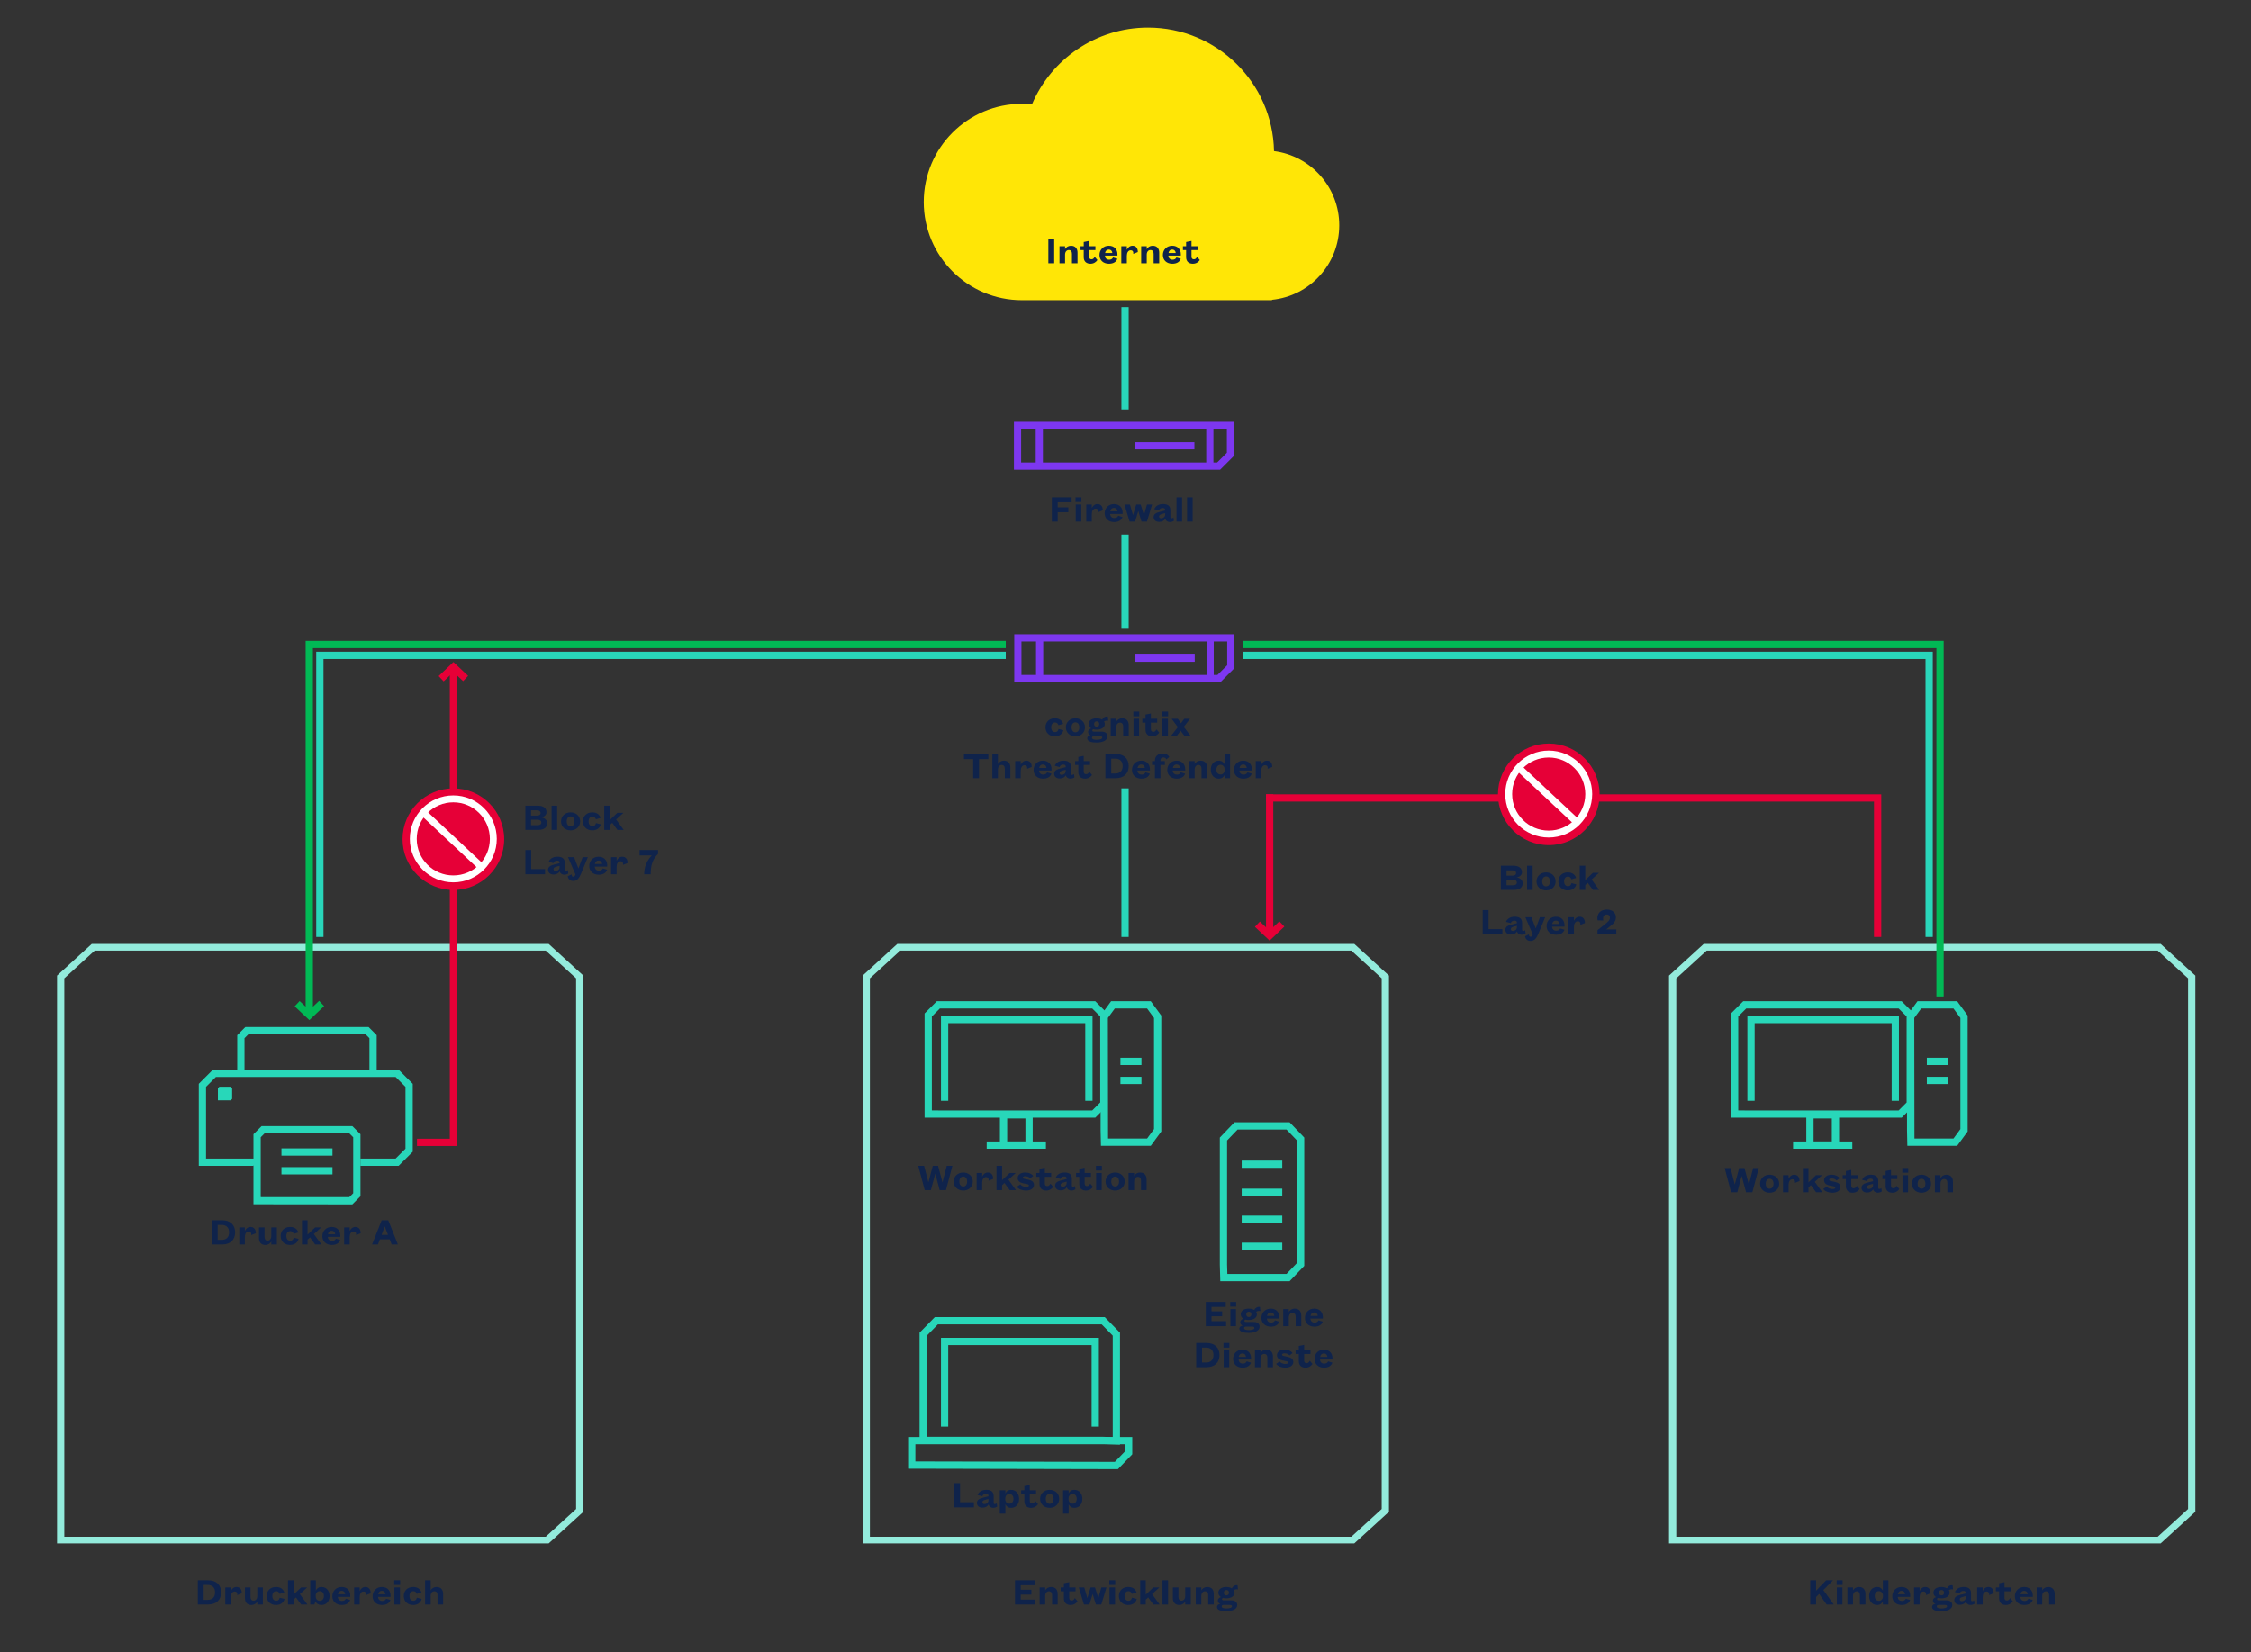 <?xml version="1.0" encoding="UTF-8" standalone="no"?>
<svg xmlns:dc="http://purl.org/dc/elements/1.1/" xmlns:cc="http://creativecommons.org/ns#" xmlns:rdf="http://www.w3.org/1999/02/22-rdf-syntax-ns#" xmlns:svg="http://www.w3.org/2000/svg" xmlns="http://www.w3.org/2000/svg" xmlns:sodipodi="http://sodipodi.sourceforge.net/DTD/sodipodi-0.dtd" xmlns:inkscape="http://www.inkscape.org/namespaces/inkscape" version="1.1" id="svg9" width="585.827" height="430" viewBox="0 0 585.827 430" sodipodi:docname="cognitix-threat-defender-ngfw.svg" inkscape:version="0.92.5 (2060ec1f9f, 2020-04-08)">
  <rect x="0" y="0" width="585.827" height="430" fill="#333333" stroke="none"/>
  <defs id="defs13">
    <clipPath id="clipPath25">
      <path d="M 0,396.85 H 439.37 V 0 H 0 Z" id="path23" inkscape:connector-curvature="0"></path>
    </clipPath>
  </defs>
  <g id="g19" transform="matrix(1.333,0,0,-1.333,3.208,432)">
    <g clip-path="url(#clipPath25)" id="g21">
      <g id="g726">
        <g id="g27" transform="translate(205.201,181.498)">
          <path d="m 0,0 c -0.158,-0.683 -0.728,-1.186 -1.659,-1.186 -1.073,0 -1.832,0.691 -1.832,1.757 0,1.059 0.759,1.757 1.832,1.757 0.878,0 1.434,-0.443 1.621,-1.082 L -0.961,0.977 c -0.098,0.33 -0.308,0.533 -0.653,0.533 -0.443,0 -0.766,-0.323 -0.766,-0.939 0,-0.616 0.323,-0.938 0.758,-0.938 0.376,0 0.601,0.232 0.684,0.607 z" style="fill:#0f234b;fill-opacity:1;fill-rule:nonzero;stroke:none" id="path29" inkscape:connector-curvature="0"></path>
        </g>
        <g id="g31" transform="translate(207.561,181.1)">
          <path d="M 0,0 C 0.48,0 0.758,0.391 0.758,0.969 0.758,1.547 0.48,1.937 0,1.937 -0.48,1.937 -0.758,1.547 -0.758,0.969 -0.758,0.391 -0.48,0 0,0 m 0,-0.788 c -1.066,0 -1.87,0.721 -1.87,1.757 0,1.028 0.804,1.757 1.87,1.757 1.066,0 1.862,-0.729 1.862,-1.757 0,-1.036 -0.796,-1.757 -1.862,-1.757" style="fill:#0f234b;fill-opacity:1;fill-rule:nonzero;stroke:none" id="path33" inkscape:connector-curvature="0"></path>
        </g>
        <g id="g35" transform="translate(211.709,183.232)">
          <path d="m 0,0 c -0.3,0 -0.503,-0.202 -0.503,-0.518 0,-0.323 0.203,-0.525 0.503,-0.525 0.308,0 0.503,0.202 0.503,0.525 C 0.503,-0.202 0.308,0 0,0 m -0.007,-3.596 c 0.615,0 1.095,0.143 1.095,0.42 0,0.196 -0.157,0.263 -0.412,0.263 h -1.261 c -0.196,0 -0.338,-0.097 -0.338,-0.285 0,-0.3 0.405,-0.398 0.916,-0.398 m -0.015,-0.541 c -0.984,0 -1.825,0.211 -1.825,0.841 0,0.309 0.27,0.549 0.661,0.586 -0.308,0.098 -0.496,0.353 -0.496,0.638 0,0.323 0.233,0.571 0.616,0.698 -0.323,0.188 -0.511,0.488 -0.511,0.856 0,0.691 0.646,1.112 1.57,1.112 0.405,0 0.78,-0.091 1.066,-0.264 0.157,0.338 0.555,0.684 1.118,0.608 L 2.252,0.12 C 1.974,0.195 1.629,0.105 1.434,-0.022 c 0.097,-0.143 0.15,-0.308 0.15,-0.496 0,-0.683 -0.668,-1.103 -1.591,-1.103 -0.241,0 -0.458,0.029 -0.654,0.082 -0.105,-0.053 -0.202,-0.12 -0.202,-0.247 0,-0.128 0.09,-0.226 0.33,-0.226 h 1.516 c 0.721,0 1.126,-0.368 1.126,-0.924 0,-0.825 -1.043,-1.201 -2.131,-1.201" style="fill:#0f234b;fill-opacity:1;fill-rule:nonzero;stroke:none" id="path37" inkscape:connector-curvature="0"></path>
        </g>
        <g id="g39" transform="translate(215.533,180.402)">
          <path d="M 0,0 H -1.089 V 3.333 H 0 V 2.732 C 0.158,3.131 0.638,3.424 1.156,3.424 2.064,3.424 2.432,2.8 2.432,2.087 V 0 H 1.344 v 1.839 c 0,0.48 -0.218,0.743 -0.623,0.743 C 0.278,2.582 0,2.207 0,1.674 Z" style="fill:#0f234b;fill-opacity:1;fill-rule:nonzero;stroke:none" id="path41" inkscape:connector-curvature="0"></path>
        </g>
        <path d="m 219.988,180.402 h -1.089 v 3.333 h 1.089 z m -1.126,4.73 h 1.156 v -0.916 h -1.156 z" style="fill:#0f234b;fill-opacity:1;fill-rule:nonzero;stroke:none" id="path43" inkscape:connector-curvature="0"></path>
        <g id="g45" transform="translate(221.239,183.735)">
          <path d="m 0,0 v 0.818 l 1.052,0.21 V 0 h 1.23 v -0.751 h -1.23 v -1.306 c 0,-0.307 0.172,-0.495 0.45,-0.495 0.33,0 0.45,0.157 0.645,0.481 L 2.673,-2.702 C 2.425,-3.07 1.982,-3.423 1.314,-3.423 0.578,-3.423 0,-3.025 0,-2.14 v 1.389 H -0.623 V 0 Z" style="fill:#0f234b;fill-opacity:1;fill-rule:nonzero;stroke:none" id="path47" inkscape:connector-curvature="0"></path>
        </g>
        <path d="m 225.62,180.402 h -1.089 v 3.333 h 1.089 z m -1.126,4.73 h 1.156 v -0.916 h -1.156 z" style="fill:#0f234b;fill-opacity:1;fill-rule:nonzero;stroke:none" id="path49" inkscape:connector-curvature="0"></path>
        <g id="g51" transform="translate(228.711,182.151)">
          <path d="M 0,0 1.329,-1.749 H 0.12 l -0.743,0.991 -0.735,-0.991 h -1.126 l 1.321,1.704 -1.217,1.629 h 1.209 l 0.623,-0.87 0.638,0.87 h 1.126 z" style="fill:#0f234b;fill-opacity:1;fill-rule:nonzero;stroke:none" id="path53" inkscape:connector-curvature="0"></path>
        </g>
        <g id="g55" transform="translate(187.589,172.13)">
          <path d="M 0,0 V 3.724 H -1.802 V 4.729 H 2.965 V 3.724 H 1.141 V 0 Z" style="fill:#0f234b;fill-opacity:1;fill-rule:nonzero;stroke:none" id="path57" inkscape:connector-curvature="0"></path>
        </g>
        <g id="g59" transform="translate(192.426,174.862)">
          <path d="m 0,0 c 0.158,0.398 0.638,0.69 1.156,0.69 0.908,0 1.276,-0.623 1.276,-1.336 V -2.732 H 1.344 v 1.838 c 0,0.481 -0.218,0.745 -0.623,0.745 C 0.278,-0.149 0,-0.525 0,-1.059 V -2.732 H -1.089 V 1.997 H 0 Z" style="fill:#0f234b;fill-opacity:1;fill-rule:nonzero;stroke:none" id="path61" inkscape:connector-curvature="0"></path>
        </g>
        <g id="g63" transform="translate(196.874,173.571)">
          <path d="M 0,0 V -1.441 H -1.081 V 1.892 H 0 V 1.187 c 0.173,0.382 0.533,0.794 1.104,0.794 0.675,0 1.036,-0.48 1.036,-1.177 0,-0.016 0,-0.046 -0.008,-0.061 L 1.247,0.391 C 1.261,0.443 1.261,0.511 1.261,0.57 1.261,0.878 1.104,1.096 0.758,1.096 0.255,1.096 0,0.608 0,0" style="fill:#0f234b;fill-opacity:1;fill-rule:nonzero;stroke:none" id="path65" inkscape:connector-curvature="0"></path>
        </g>
        <g id="g67" transform="translate(201.893,174.135)">
          <path d="M 0,0 C -0.015,0.36 -0.255,0.668 -0.691,0.668 -1.119,0.668 -1.352,0.367 -1.412,0 Z m 0.983,-1.119 c -0.225,-0.653 -0.818,-0.976 -1.651,-0.976 -1.082,0 -1.839,0.683 -1.839,1.704 0,1.051 0.78,1.809 1.816,1.809 1.126,0 1.69,-0.766 1.69,-1.658 v -0.271 h -2.433 c 0.008,-0.466 0.315,-0.796 0.811,-0.796 0.368,0 0.623,0.143 0.766,0.444 z" style="fill:#0f234b;fill-opacity:1;fill-rule:nonzero;stroke:none" id="path69" inkscape:connector-curvature="0"></path>
        </g>
        <g id="g71" transform="translate(205.657,173.781)">
          <path d="m 0,0 -0.698,-0.195 c -0.278,-0.082 -0.488,-0.202 -0.488,-0.458 0,-0.218 0.157,-0.353 0.397,-0.353 0.398,0 0.789,0.271 0.789,0.729 z m -2.132,0.773 c 0.24,0.586 0.811,0.998 1.719,0.998 0.871,0 1.434,-0.33 1.434,-1.201 v -1.343 c 0,-0.158 0.098,-0.233 0.232,-0.233 0.128,0 0.286,0.068 0.376,0.151 L 1.704,-1.501 C 1.449,-1.659 1.201,-1.734 0.931,-1.734 c -0.481,0 -0.841,0.286 -0.909,0.669 -0.187,-0.399 -0.623,-0.639 -1.186,-0.639 -0.63,0 -1.088,0.338 -1.088,0.938 0,0.601 0.533,0.841 1.186,1.006 L 0,0.511 v 0.112 c 0,0.271 -0.173,0.383 -0.465,0.383 -0.413,0 -0.669,-0.218 -0.714,-0.481 z" style="fill:#0f234b;fill-opacity:1;fill-rule:nonzero;stroke:none" id="path73" inkscape:connector-curvature="0"></path>
        </g>
        <g id="g75" transform="translate(208.123,175.463)">
          <path d="m 0,0 v 0.818 l 1.051,0.21 V 0 H 2.282 V -0.75 H 1.051 v -1.307 c 0,-0.307 0.173,-0.496 0.45,-0.496 0.331,0 0.451,0.158 0.646,0.481 l 0.526,-0.63 C 2.425,-3.07 1.982,-3.423 1.314,-3.423 0.578,-3.423 0,-3.025 0,-2.14 v 1.39 H -0.623 V 0 Z" style="fill:#0f234b;fill-opacity:1;fill-rule:nonzero;stroke:none" id="path77" inkscape:connector-curvature="0"></path>
        </g>
        <g id="g79" transform="translate(215.332,173.038)">
          <path d="M 0,0 C 0.916,0 1.449,0.533 1.449,1.464 1.449,2.38 0.916,2.913 0,2.913 H -0.781 V 0 Z M -1.922,3.821 H 0.09 c 1.562,0 2.538,-0.885 2.538,-2.364 0,-1.479 -0.976,-2.365 -2.538,-2.365 h -2.012 z" style="fill:#0f234b;fill-opacity:1;fill-rule:nonzero;stroke:none" id="path81" inkscape:connector-curvature="0"></path>
        </g>
        <g id="g83" transform="translate(221.1,174.135)">
          <path d="M 0,0 C -0.016,0.36 -0.255,0.668 -0.691,0.668 -1.119,0.668 -1.352,0.367 -1.412,0 Z m 0.983,-1.119 c -0.225,-0.653 -0.818,-0.976 -1.651,-0.976 -1.082,0 -1.839,0.683 -1.839,1.704 0,1.051 0.78,1.809 1.816,1.809 1.126,0 1.689,-0.766 1.689,-1.658 v -0.271 h -2.432 c 0.008,-0.466 0.315,-0.796 0.811,-0.796 0.368,0 0.623,0.143 0.766,0.444 z" style="fill:#0f234b;fill-opacity:1;fill-rule:nonzero;stroke:none" id="path85" inkscape:connector-curvature="0"></path>
        </g>
        <g id="g87" transform="translate(222.514,174.713)">
          <path d="m 0,0 v 0.75 h 0.563 v 0.143 c 0,0.826 0.631,1.343 1.502,1.343 0.683,0 1.111,-0.292 1.306,-0.675 L 2.786,1.088 C 2.718,1.269 2.553,1.471 2.186,1.471 1.854,1.471 1.637,1.275 1.637,0.863 V 0.75 H 2.5 V 0 H 1.637 V -2.583 H 0.563 V 0 Z" style="fill:#0f234b;fill-opacity:1;fill-rule:nonzero;stroke:none" id="path89" inkscape:connector-curvature="0"></path>
        </g>
        <g id="g91" transform="translate(227.992,174.135)">
          <path d="M 0,0 C -0.016,0.36 -0.256,0.668 -0.691,0.668 -1.119,0.668 -1.352,0.367 -1.412,0 Z m 0.982,-1.119 c -0.224,-0.653 -0.817,-0.976 -1.651,-0.976 -1.081,0 -1.839,0.683 -1.839,1.704 0,1.051 0.78,1.809 1.817,1.809 1.126,0 1.689,-0.766 1.689,-1.658 v -0.271 h -2.433 c 0.008,-0.466 0.316,-0.796 0.812,-0.796 0.367,0 0.623,0.143 0.766,0.444 z" style="fill:#0f234b;fill-opacity:1;fill-rule:nonzero;stroke:none" id="path93" inkscape:connector-curvature="0"></path>
        </g>
        <g id="g95" transform="translate(230.832,172.13)">
          <path d="M 0,0 H -1.088 V 3.333 H 0 V 2.732 C 0.158,3.131 0.639,3.423 1.156,3.423 2.064,3.423 2.433,2.8 2.433,2.087 V 0 H 1.344 v 1.839 c 0,0.48 -0.217,0.744 -0.623,0.744 C 0.278,2.583 0,2.207 0,1.674 Z" style="fill:#0f234b;fill-opacity:1;fill-rule:nonzero;stroke:none" id="path97" inkscape:connector-curvature="0"></path>
        </g>
        <g id="g99" transform="translate(236.684,173.864)">
          <path d="m 0,0 c 0,0.533 -0.345,0.878 -0.796,0.878 -0.517,0 -0.81,-0.405 -0.81,-0.945 0,-0.541 0.293,-0.947 0.81,-0.947 0.451,0 0.796,0.346 0.796,0.878 z m -0.022,-1.119 c -0.18,-0.412 -0.548,-0.705 -1.119,-0.705 -0.983,0 -1.561,0.773 -1.561,1.757 0,0.975 0.578,1.755 1.561,1.755 0.571,0 0.939,-0.292 1.119,-0.705 v 2.012 h 1.088 v -4.729 h -1.088 z" style="fill:#0f234b;fill-opacity:1;fill-rule:nonzero;stroke:none" id="path101" inkscape:connector-curvature="0"></path>
        </g>
        <g id="g103" transform="translate(241.003,174.135)">
          <path d="M 0,0 C -0.015,0.36 -0.255,0.668 -0.69,0.668 -1.118,0.668 -1.351,0.367 -1.411,0 Z m 0.983,-1.119 c -0.224,-0.653 -0.818,-0.976 -1.651,-0.976 -1.081,0 -1.839,0.683 -1.839,1.704 0,1.051 0.78,1.809 1.817,1.809 1.126,0 1.689,-0.766 1.689,-1.658 v -0.271 h -2.433 c 0.008,-0.466 0.316,-0.796 0.811,-0.796 0.368,0 0.623,0.143 0.766,0.444 z" style="fill:#0f234b;fill-opacity:1;fill-rule:nonzero;stroke:none" id="path105" inkscape:connector-curvature="0"></path>
        </g>
        <g id="g107" transform="translate(243.838,173.571)">
          <path d="M 0,0 V -1.441 H -1.081 V 1.892 H 0 V 1.187 c 0.172,0.382 0.533,0.794 1.104,0.794 0.675,0 1.036,-0.48 1.036,-1.177 0,-0.016 0,-0.046 -0.008,-0.061 L 1.246,0.391 C 1.261,0.443 1.261,0.511 1.261,0.57 1.261,0.878 1.104,1.096 0.758,1.096 0.255,1.096 0,0.608 0,0" style="fill:#0f234b;fill-opacity:1;fill-rule:nonzero;stroke:none" id="path109" inkscape:connector-curvature="0"></path>
        </g>
        <g id="g111" transform="translate(195.614,200.236)">
          <path d="m 0,0 v -9.342 h 40.261 l 2.716,2.718 V 0 Z M 1.404,-1.404 H 4.251 V -7.936 H 1.404 Z m 4.251,0 H 37.54 V -7.936 H 5.655 Z m 35.918,-4.638 -1.895,-1.894 h -0.733 v 6.532 h 2.628 z" style="fill:#7d37f0;fill-opacity:1;fill-rule:nonzero;stroke:none" id="path113" inkscape:connector-curvature="0"></path>
        </g>
        <path d="m 219.254,196.267 h 11.594 v -1.405 h -11.594 z" style="fill:#7d37f0;fill-opacity:1;fill-rule:nonzero;stroke:none" id="path115" inkscape:connector-curvature="0"></path>
        <g id="g117" transform="translate(259.068,280.081)">
          <path d="m 0,0 c 0,7.437 -5.554,13.572 -12.739,14.497 -0.263,13.365 -11.172,24.119 -24.599,24.119 -10.177,0 -18.91,-6.177 -22.657,-14.986 -0.643,0.065 -1.295,0.099 -1.955,0.099 -10.59,0 -19.175,-8.586 -19.175,-19.176 0,-10.59 8.585,-19.175 19.175,-19.175 h 48.817 v 0.075 C -5.757,-13.801 0,-7.573 0,0" style="fill:#ffe606;fill-opacity:1;fill-rule:nonzero;stroke:none" id="path119" inkscape:connector-curvature="0"></path>
        </g>
        <path d="m 203.413,272.669 h -1.141 v 4.729 h 1.141 z" style="fill:#0f234b;fill-opacity:1;fill-rule:nonzero;stroke:none" id="path121" inkscape:connector-curvature="0"></path>
        <g id="g123" transform="translate(205.535,272.669)">
          <path d="M 0,0 H -1.089 V 3.333 H 0 v -0.6 c 0.158,0.397 0.638,0.69 1.156,0.69 0.908,0 1.276,-0.623 1.276,-1.336 V 0 H 1.344 V 1.839 C 1.344,2.32 1.126,2.583 0.721,2.583 0.278,2.583 0,2.207 0,1.674 Z" style="fill:#0f234b;fill-opacity:1;fill-rule:nonzero;stroke:none" id="path125" inkscape:connector-curvature="0"></path>
        </g>
        <g id="g127" transform="translate(209.179,276.002)">
          <path d="m 0,0 v 0.818 l 1.051,0.21 V 0 H 2.282 V -0.751 H 1.051 v -1.306 c 0,-0.308 0.173,-0.496 0.45,-0.496 0.331,0 0.451,0.158 0.646,0.481 L 2.673,-2.703 C 2.425,-3.071 1.982,-3.424 1.314,-3.424 0.578,-3.424 0,-3.026 0,-2.14 v 1.389 H -0.623 V 0 Z" style="fill:#0f234b;fill-opacity:1;fill-rule:nonzero;stroke:none" id="path129" inkscape:connector-curvature="0"></path>
        </g>
        <g id="g131" transform="translate(214.761,274.673)">
          <path d="m 0,0 c -0.015,0.36 -0.255,0.668 -0.691,0.668 -0.428,0 -0.661,-0.3 -0.721,-0.668 z m 0.983,-1.119 c -0.225,-0.652 -0.818,-0.976 -1.651,-0.976 -1.082,0 -1.84,0.684 -1.84,1.705 0,1.051 0.781,1.809 1.817,1.809 1.127,0 1.69,-0.766 1.69,-1.659 v -0.27 h -2.433 c 0.007,-0.466 0.315,-0.796 0.811,-0.796 0.368,0 0.623,0.142 0.766,0.443 z" style="fill:#0f234b;fill-opacity:1;fill-rule:nonzero;stroke:none" id="path133" inkscape:connector-curvature="0"></path>
        </g>
        <g id="g135" transform="translate(217.595,274.11)">
          <path d="M 0,0 V -1.441 H -1.081 V 1.892 H 0 V 1.186 c 0.173,0.383 0.533,0.796 1.104,0.796 0.675,0 1.036,-0.481 1.036,-1.179 0,-0.015 0,-0.045 -0.008,-0.06 L 1.247,0.39 C 1.261,0.443 1.261,0.51 1.261,0.571 1.261,0.878 1.104,1.096 0.758,1.096 0.255,1.096 0,0.608 0,0" style="fill:#0f234b;fill-opacity:1;fill-rule:nonzero;stroke:none" id="path137" inkscape:connector-curvature="0"></path>
        </g>
        <g id="g139" transform="translate(221.48,272.669)">
          <path d="M 0,0 H -1.088 V 3.333 H 0 v -0.6 c 0.158,0.397 0.639,0.69 1.156,0.69 0.908,0 1.277,-0.623 1.277,-1.336 V 0 H 1.344 V 1.839 C 1.344,2.32 1.126,2.583 0.721,2.583 0.278,2.583 0,2.207 0,1.674 Z" style="fill:#0f234b;fill-opacity:1;fill-rule:nonzero;stroke:none" id="path141" inkscape:connector-curvature="0"></path>
        </g>
        <g id="g143" transform="translate(227.136,274.673)">
          <path d="m 0,0 c -0.015,0.36 -0.255,0.668 -0.69,0.668 -0.428,0 -0.662,-0.3 -0.721,-0.668 z m 0.983,-1.119 c -0.224,-0.652 -0.818,-0.976 -1.651,-0.976 -1.081,0 -1.84,0.684 -1.84,1.705 0,1.051 0.781,1.809 1.818,1.809 1.126,0 1.689,-0.766 1.689,-1.659 v -0.27 h -2.433 c 0.007,-0.466 0.316,-0.796 0.811,-0.796 0.368,0 0.623,0.142 0.766,0.443 z" style="fill:#0f234b;fill-opacity:1;fill-rule:nonzero;stroke:none" id="path145" inkscape:connector-curvature="0"></path>
        </g>
        <g id="g147" transform="translate(229.166,276.002)">
          <path d="m 0,0 v 0.818 l 1.051,0.21 V 0 H 2.282 V -0.751 H 1.051 v -1.306 c 0,-0.308 0.173,-0.496 0.451,-0.496 0.33,0 0.45,0.158 0.645,0.481 L 2.673,-2.703 C 2.425,-3.071 1.982,-3.424 1.313,-3.424 0.578,-3.424 0,-3.026 0,-2.14 v 1.389 H -0.623 V 0 Z" style="fill:#0f234b;fill-opacity:1;fill-rule:nonzero;stroke:none" id="path149" inkscape:connector-curvature="0"></path>
        </g>
        <g id="g151" transform="translate(40.873,81.982)">
          <path d="M 0,0 C 0.916,0 1.449,0.533 1.449,1.464 1.449,2.38 0.916,2.913 0,2.913 H -0.781 V 0 Z M -1.922,3.821 H 0.09 c 1.562,0 2.538,-0.885 2.538,-2.364 0,-1.479 -0.976,-2.365 -2.538,-2.365 h -2.012 z" style="fill:#0f234b;fill-opacity:1;fill-rule:nonzero;stroke:none" id="path153" inkscape:connector-curvature="0"></path>
        </g>
        <g id="g155" transform="translate(45.395,82.515)">
          <path d="M 0,0 V -1.441 H -1.081 V 1.892 H 0 V 1.187 c 0.173,0.382 0.533,0.795 1.104,0.795 0.675,0 1.036,-0.48 1.036,-1.178 0,-0.016 0,-0.046 -0.008,-0.061 L 1.247,0.391 C 1.261,0.443 1.261,0.511 1.261,0.57 1.261,0.878 1.104,1.096 0.758,1.096 0.255,1.096 0,0.608 0,0" style="fill:#0f234b;fill-opacity:1;fill-rule:nonzero;stroke:none" id="path157" inkscape:connector-curvature="0"></path>
        </g>
        <g id="g159" transform="translate(50.563,84.407)">
          <path d="M 0,0 H 1.088 V -3.333 H 0 v 0.601 c -0.158,-0.398 -0.638,-0.691 -1.149,-0.691 -0.915,0 -1.261,0.623 -1.261,1.336 V 0 h 1.089 v -1.839 c 0,-0.48 0.195,-0.743 0.6,-0.743 0.443,0 0.721,0.375 0.721,0.908 z" style="fill:#0f234b;fill-opacity:1;fill-rule:nonzero;stroke:none" id="path161" inkscape:connector-curvature="0"></path>
        </g>
        <g id="g163" transform="translate(55.882,82.17)">
          <path d="m 0,0 c -0.158,-0.683 -0.728,-1.186 -1.659,-1.186 -1.073,0 -1.832,0.691 -1.832,1.757 0,1.059 0.759,1.757 1.832,1.757 0.878,0 1.434,-0.443 1.621,-1.082 L -0.961,0.977 c -0.098,0.33 -0.308,0.533 -0.653,0.533 -0.443,0 -0.766,-0.323 -0.766,-0.939 0,-0.616 0.323,-0.938 0.758,-0.938 0.376,0 0.601,0.232 0.684,0.607 z" style="fill:#0f234b;fill-opacity:1;fill-rule:nonzero;stroke:none" id="path165" inkscape:connector-curvature="0"></path>
        </g>
        <g id="g167" transform="translate(57.642,81.074)">
          <path d="M 0,0 H -1.089 V 4.729 H 0 V 1.93 L 1.471,3.333 H 2.657 L 1.231,2.034 2.71,0 H 1.486 L 0.473,1.389 0,0.946 Z" style="fill:#0f234b;fill-opacity:1;fill-rule:nonzero;stroke:none" id="path169" inkscape:connector-curvature="0"></path>
        </g>
        <g id="g171" transform="translate(63.036,83.079)">
          <path d="M 0,0 C -0.015,0.36 -0.255,0.668 -0.691,0.668 -1.119,0.668 -1.352,0.367 -1.412,0 Z m 0.983,-1.119 c -0.225,-0.653 -0.818,-0.976 -1.651,-0.976 -1.082,0 -1.84,0.683 -1.84,1.704 0,1.051 0.781,1.81 1.817,1.81 1.127,0 1.69,-0.767 1.69,-1.659 v -0.271 h -2.433 c 0.007,-0.466 0.315,-0.796 0.811,-0.796 0.368,0 0.623,0.143 0.766,0.443 z" style="fill:#0f234b;fill-opacity:1;fill-rule:nonzero;stroke:none" id="path173" inkscape:connector-curvature="0"></path>
        </g>
        <g id="g175" transform="translate(65.869,82.515)">
          <path d="M 0,0 V -1.441 H -1.081 V 1.892 H 0 V 1.187 c 0.173,0.382 0.533,0.795 1.104,0.795 0.675,0 1.036,-0.48 1.036,-1.178 0,-0.016 0,-0.046 -0.008,-0.061 L 1.247,0.391 C 1.261,0.443 1.261,0.511 1.261,0.57 1.261,0.878 1.104,1.096 0.758,1.096 0.255,1.096 0,0.608 0,0" style="fill:#0f234b;fill-opacity:1;fill-rule:nonzero;stroke:none" id="path177" inkscape:connector-curvature="0"></path>
        </g>
        <g id="g179" transform="translate(72.095,82.951)">
          <path d="M 0,0 H 1.254 L 0.638,1.614 h -0.03 z m 1.584,-0.863 h -1.915 l -0.382,-1.014 h -1.149 l 1.884,4.73 h 1.277 l 1.884,-4.73 H 1.975 Z" style="fill:#0f234b;fill-opacity:1;fill-rule:nonzero;stroke:none" id="path181" inkscape:connector-curvature="0"></path>
        </g>
        <g id="g183" transform="translate(101.278,164.012)">
          <path d="m 0,0 v -1.066 h 1.276 c 0.503,0 0.736,0.217 0.736,0.533 C 2.012,-0.226 1.779,0 1.276,0 Z m 0,0.811 h 1.179 c 0.488,0 0.683,0.224 0.683,0.502 0,0.293 -0.195,0.526 -0.683,0.526 L 0,1.839 Z m 3.153,-1.495 c 0,-0.818 -0.631,-1.298 -1.734,-1.298 h -2.53 V 2.747 H 1.276 C 2.478,2.747 3.01,2.236 3.01,1.448 3.01,0.923 2.545,0.54 1.944,0.473 2.583,0.383 3.153,-0.008 3.153,-0.684" style="fill:#0f234b;fill-opacity:1;fill-rule:nonzero;stroke:none" id="path185" inkscape:connector-curvature="0"></path>
        </g>
        <path d="m 106.37,162.029 h -1.089 v 4.729 h 1.089 z" style="fill:#0f234b;fill-opacity:1;fill-rule:nonzero;stroke:none" id="path187" inkscape:connector-curvature="0"></path>
        <g id="g189" transform="translate(108.996,162.727)">
          <path d="M 0,0 C 0.48,0 0.758,0.391 0.758,0.969 0.758,1.547 0.48,1.937 0,1.937 -0.48,1.937 -0.758,1.547 -0.758,0.969 -0.758,0.391 -0.48,0 0,0 m 0,-0.788 c -1.066,0 -1.869,0.721 -1.869,1.757 0,1.028 0.803,1.757 1.869,1.757 1.066,0 1.862,-0.729 1.862,-1.757 0,-1.036 -0.796,-1.757 -1.862,-1.757" style="fill:#0f234b;fill-opacity:1;fill-rule:nonzero;stroke:none" id="path191" inkscape:connector-curvature="0"></path>
        </g>
        <g id="g193" transform="translate(114.892,163.125)">
          <path d="m 0,0 c -0.158,-0.683 -0.728,-1.186 -1.659,-1.186 -1.073,0 -1.832,0.691 -1.832,1.757 0,1.059 0.759,1.757 1.832,1.757 0.878,0 1.434,-0.443 1.621,-1.082 L -0.961,0.977 c -0.098,0.33 -0.308,0.533 -0.653,0.533 -0.443,0 -0.766,-0.323 -0.766,-0.939 0,-0.616 0.323,-0.938 0.758,-0.938 0.376,0 0.601,0.232 0.684,0.607 z" style="fill:#0f234b;fill-opacity:1;fill-rule:nonzero;stroke:none" id="path195" inkscape:connector-curvature="0"></path>
        </g>
        <g id="g197" transform="translate(116.652,162.029)">
          <path d="M 0,0 H -1.089 V 4.729 H 0 V 1.93 L 1.471,3.333 H 2.658 L 1.231,2.034 2.71,0 H 1.486 L 0.473,1.389 0,0.946 Z" style="fill:#0f234b;fill-opacity:1;fill-rule:nonzero;stroke:none" id="path199" inkscape:connector-curvature="0"></path>
        </g>
        <g id="g201" transform="translate(101.308,158.096)">
          <path d="M 0,0 V -3.724 H 2.703 V -4.729 H -1.141 V 0 Z" style="fill:#0f234b;fill-opacity:1;fill-rule:nonzero;stroke:none" id="path203" inkscape:connector-curvature="0"></path>
        </g>
        <g id="g205" transform="translate(106.844,155.018)">
          <path d="m 0,0 -0.698,-0.195 c -0.278,-0.082 -0.488,-0.202 -0.488,-0.458 0,-0.217 0.157,-0.353 0.397,-0.353 0.398,0 0.789,0.271 0.789,0.729 z m -2.132,0.773 c 0.24,0.586 0.811,0.999 1.719,0.999 0.871,0 1.434,-0.331 1.434,-1.201 v -1.344 c 0,-0.158 0.098,-0.233 0.232,-0.233 0.128,0 0.286,0.068 0.376,0.151 L 1.704,-1.501 C 1.449,-1.659 1.201,-1.734 0.931,-1.734 c -0.481,0 -0.841,0.286 -0.909,0.669 -0.187,-0.399 -0.623,-0.639 -1.186,-0.639 -0.63,0 -1.088,0.338 -1.088,0.938 0,0.601 0.533,0.841 1.186,1.006 L 0,0.511 v 0.112 c 0,0.271 -0.173,0.383 -0.465,0.383 -0.413,0 -0.669,-0.218 -0.714,-0.481 z" style="fill:#0f234b;fill-opacity:1;fill-rule:nonzero;stroke:none" id="path207" inkscape:connector-curvature="0"></path>
        </g>
        <g id="g209" transform="translate(109.947,153.33)">
          <path d="m 0,0 -1.457,3.37 h 1.194 L 0.556,1.208 H 0.585 L 1.396,3.37 H 2.417 L 1.104,0.187 C 0.743,-0.669 0.36,-1.27 -0.435,-1.27 c -0.624,0 -1.006,0.391 -1.074,0.916 l 0.759,0.383 c 0,-0.33 0.112,-0.472 0.33,-0.472 0.18,0 0.285,0.134 0.368,0.33 z" style="fill:#0f234b;fill-opacity:1;fill-rule:nonzero;stroke:none" id="path211" inkscape:connector-curvature="0"></path>
        </g>
        <g id="g213" transform="translate(115.147,155.372)">
          <path d="M 0,0 C -0.015,0.36 -0.255,0.668 -0.691,0.668 -1.119,0.668 -1.352,0.367 -1.412,0 Z m 0.983,-1.119 c -0.225,-0.653 -0.818,-0.976 -1.651,-0.976 -1.082,0 -1.839,0.683 -1.839,1.704 0,1.051 0.78,1.81 1.816,1.81 1.126,0 1.69,-0.767 1.69,-1.659 v -0.271 h -2.433 c 0.008,-0.466 0.315,-0.796 0.811,-0.796 0.368,0 0.623,0.143 0.766,0.443 z" style="fill:#0f234b;fill-opacity:1;fill-rule:nonzero;stroke:none" id="path215" inkscape:connector-curvature="0"></path>
        </g>
        <g id="g217" transform="translate(117.98,154.808)">
          <path d="M 0,0 V -1.441 H -1.081 V 1.892 H 0 V 1.187 c 0.173,0.382 0.533,0.795 1.104,0.795 0.675,0 1.036,-0.48 1.036,-1.178 0,-0.016 0,-0.046 -0.008,-0.061 L 1.247,0.391 C 1.261,0.443 1.261,0.511 1.261,0.57 1.261,0.878 1.104,1.096 0.758,1.096 0.255,1.096 0,0.608 0,0" style="fill:#0f234b;fill-opacity:1;fill-rule:nonzero;stroke:none" id="path219" inkscape:connector-curvature="0"></path>
        </g>
        <g id="g221" transform="translate(122.463,157.046)">
          <path d="M 0,0 V 1.051 H 3.611 V 0.308 C 2.387,-0.908 2.177,-2.185 2.169,-3.679 H 0.901 C 0.923,-2.109 1.434,-1.036 2.38,0 Z" style="fill:#0f234b;fill-opacity:1;fill-rule:nonzero;stroke:none" id="path223" inkscape:connector-curvature="0"></path>
        </g>
        <g id="g225" transform="translate(291.732,152.289)">
          <path d="m 0,0 v -1.066 h 1.276 c 0.503,0 0.736,0.217 0.736,0.533 C 2.012,-0.226 1.779,0 1.276,0 Z m 0,0.811 h 1.179 c 0.488,0 0.682,0.224 0.682,0.502 0,0.293 -0.194,0.526 -0.682,0.526 L 0,1.839 Z m 3.153,-1.495 c 0,-0.818 -0.631,-1.298 -1.734,-1.298 h -2.53 v 4.729 h 2.387 c 1.202,0 1.735,-0.511 1.735,-1.299 0,-0.525 -0.466,-0.908 -1.067,-0.975 0.638,-0.09 1.209,-0.481 1.209,-1.157" style="fill:#0f234b;fill-opacity:1;fill-rule:nonzero;stroke:none" id="path227" inkscape:connector-curvature="0"></path>
        </g>
        <path d="m 296.824,150.306 h -1.088 v 4.729 h 1.088 z" style="fill:#0f234b;fill-opacity:1;fill-rule:nonzero;stroke:none" id="path229" inkscape:connector-curvature="0"></path>
        <g id="g231" transform="translate(299.45,151.005)">
          <path d="M 0,0 C 0.48,0 0.758,0.391 0.758,0.969 0.758,1.547 0.48,1.937 0,1.937 -0.48,1.937 -0.759,1.547 -0.759,0.969 -0.759,0.391 -0.48,0 0,0 m 0,-0.788 c -1.066,0 -1.869,0.721 -1.869,1.757 0,1.028 0.803,1.757 1.869,1.757 1.066,0 1.861,-0.729 1.861,-1.757 0,-1.036 -0.795,-1.757 -1.861,-1.757" style="fill:#0f234b;fill-opacity:1;fill-rule:nonzero;stroke:none" id="path233" inkscape:connector-curvature="0"></path>
        </g>
        <g id="g235" transform="translate(305.347,151.402)">
          <path d="m 0,0 c -0.157,-0.683 -0.729,-1.186 -1.659,-1.186 -1.073,0 -1.832,0.691 -1.832,1.757 0,1.059 0.759,1.757 1.832,1.757 0.879,0 1.433,-0.443 1.622,-1.082 L -0.961,0.977 c -0.098,0.33 -0.308,0.533 -0.653,0.533 -0.443,0 -0.766,-0.323 -0.766,-0.939 0,-0.616 0.323,-0.938 0.759,-0.938 0.375,0 0.6,0.232 0.683,0.607 z" style="fill:#0f234b;fill-opacity:1;fill-rule:nonzero;stroke:none" id="path237" inkscape:connector-curvature="0"></path>
        </g>
        <g id="g239" transform="translate(307.106,150.306)">
          <path d="M 0,0 H -1.088 V 4.729 H 0 V 1.93 L 1.472,3.333 H 2.658 L 1.231,2.034 2.711,0 H 1.487 L 0.474,1.389 0,0.946 Z" style="fill:#0f234b;fill-opacity:1;fill-rule:nonzero;stroke:none" id="path241" inkscape:connector-curvature="0"></path>
        </g>
        <g id="g243" transform="translate(288.215,146.374)">
          <path d="M 0,0 V -3.724 H 2.702 V -4.729 H -1.142 V 0 Z" style="fill:#0f234b;fill-opacity:1;fill-rule:nonzero;stroke:none" id="path245" inkscape:connector-curvature="0"></path>
        </g>
        <g id="g247" transform="translate(293.75,143.296)">
          <path d="m 0,0 -0.698,-0.195 c -0.278,-0.082 -0.489,-0.202 -0.489,-0.458 0,-0.217 0.159,-0.353 0.399,-0.353 0.397,0 0.788,0.271 0.788,0.729 z m -2.132,0.773 c 0.24,0.586 0.811,0.999 1.719,0.999 0.871,0 1.434,-0.331 1.434,-1.201 v -1.344 c 0,-0.158 0.097,-0.233 0.233,-0.233 0.127,0 0.285,0.068 0.375,0.151 L 1.704,-1.501 C 1.449,-1.659 1.201,-1.734 0.931,-1.734 c -0.481,0 -0.841,0.286 -0.909,0.669 -0.187,-0.399 -0.623,-0.639 -1.186,-0.639 -0.63,0 -1.088,0.338 -1.088,0.938 0,0.601 0.533,0.841 1.186,1.006 L 0,0.511 v 0.112 c 0,0.271 -0.173,0.383 -0.466,0.383 -0.413,0 -0.668,-0.218 -0.713,-0.481 z" style="fill:#0f234b;fill-opacity:1;fill-rule:nonzero;stroke:none" id="path249" inkscape:connector-curvature="0"></path>
        </g>
        <g id="g251" transform="translate(296.854,141.607)">
          <path d="m 0,0 -1.457,3.37 h 1.194 L 0.556,1.208 H 0.585 L 1.396,3.37 H 2.417 L 1.104,0.187 C 0.743,-0.669 0.36,-1.27 -0.436,-1.27 c -0.623,0 -1.005,0.391 -1.074,0.916 l 0.759,0.383 c 0,-0.33 0.112,-0.472 0.33,-0.472 0.181,0 0.285,0.134 0.368,0.33 z" style="fill:#0f234b;fill-opacity:1;fill-rule:nonzero;stroke:none" id="path253" inkscape:connector-curvature="0"></path>
        </g>
        <g id="g255" transform="translate(302.053,143.649)">
          <path d="M 0,0 C -0.015,0.36 -0.255,0.668 -0.69,0.668 -1.118,0.668 -1.351,0.367 -1.411,0 Z m 0.983,-1.119 c -0.224,-0.653 -0.817,-0.976 -1.651,-0.976 -1.081,0 -1.839,0.683 -1.839,1.704 0,1.051 0.78,1.81 1.817,1.81 1.126,0 1.689,-0.767 1.689,-1.659 v -0.271 h -2.433 c 0.008,-0.466 0.316,-0.796 0.811,-0.796 0.368,0 0.623,0.143 0.766,0.443 z" style="fill:#0f234b;fill-opacity:1;fill-rule:nonzero;stroke:none" id="path257" inkscape:connector-curvature="0"></path>
        </g>
        <g id="g259" transform="translate(304.887,143.086)">
          <path d="M 0,0 V -1.441 H -1.081 V 1.892 H 0 V 1.187 c 0.172,0.382 0.533,0.795 1.104,0.795 0.675,0 1.036,-0.48 1.036,-1.178 0,-0.016 0,-0.046 -0.008,-0.061 L 1.246,0.391 C 1.261,0.443 1.261,0.511 1.261,0.57 1.261,0.878 1.104,1.096 0.758,1.096 0.255,1.096 0,0.608 0,0" style="fill:#0f234b;fill-opacity:1;fill-rule:nonzero;stroke:none" id="path261" inkscape:connector-curvature="0"></path>
        </g>
        <g id="g263" transform="translate(313.161,142.591)">
          <path d="m 0,0 v -0.946 h -3.679 v 0.796 l 1.329,1.058 c 0.744,0.593 1.104,0.894 1.104,1.389 0,0.352 -0.21,0.615 -0.631,0.615 -0.473,0 -0.713,-0.322 -0.713,-0.772 0,-0.173 0.023,-0.293 0.053,-0.399 l -1.104,0.03 c -0.038,0.151 -0.06,0.3 -0.06,0.443 0,1.007 0.743,1.659 1.824,1.659 1.156,0 1.795,-0.645 1.795,-1.509 0,-0.825 -0.503,-1.268 -1.254,-1.846 L -1.989,0 Z" style="fill:#0f234b;fill-opacity:1;fill-rule:nonzero;stroke:none" id="path265" inkscape:connector-curvature="0"></path>
        </g>
        <g id="g267" transform="translate(199.725,10.769)">
          <path d="m 0,0 h -3.964 v 4.729 h 3.897 V 3.761 h -2.778 v -0.87 h 2.079 V 1.937 H -2.845 V 0.969 H 0 Z" style="fill:#0f234b;fill-opacity:1;fill-rule:nonzero;stroke:none" id="path269" inkscape:connector-curvature="0"></path>
        </g>
        <g id="g271" transform="translate(201.657,10.769)">
          <path d="M 0,0 H -1.089 V 3.333 H 0 V 2.732 C 0.158,3.131 0.638,3.424 1.156,3.424 2.064,3.424 2.432,2.8 2.432,2.087 V 0 H 1.344 v 1.839 c 0,0.48 -0.218,0.743 -0.623,0.743 C 0.278,2.582 0,2.207 0,1.674 Z" style="fill:#0f234b;fill-opacity:1;fill-rule:nonzero;stroke:none" id="path273" inkscape:connector-curvature="0"></path>
        </g>
        <g id="g275" transform="translate(205.301,14.102)">
          <path d="m 0,0 v 0.818 l 1.051,0.21 V 0 H 2.282 V -0.751 H 1.051 v -1.306 c 0,-0.307 0.173,-0.495 0.45,-0.495 0.331,0 0.451,0.157 0.646,0.481 L 2.673,-2.702 C 2.425,-3.07 1.982,-3.423 1.314,-3.423 0.578,-3.423 0,-3.025 0,-2.14 v 1.389 H -0.623 V 0 Z" style="fill:#0f234b;fill-opacity:1;fill-rule:nonzero;stroke:none" id="path277" inkscape:connector-curvature="0"></path>
        </g>
        <g id="g279" transform="translate(212.01,12.076)">
          <path d="M 0,0 H 0.03 L 0.608,2.026 H 1.606 L 0.601,-1.307 h -1.059 l -0.616,2.012 h -0.03 l -0.615,-2.012 h -1.066 l -1.006,3.333 h 1.073 L -2.14,0 h 0.031 l 0.615,2.026 h 0.871 z" style="fill:#0f234b;fill-opacity:1;fill-rule:nonzero;stroke:none" id="path281" inkscape:connector-curvature="0"></path>
        </g>
        <path d="m 215.3,10.769 h -1.089 v 3.333 h 1.089 z m -1.127,4.73 h 1.156 v -0.916 h -1.156 z" style="fill:#0f234b;fill-opacity:1;fill-rule:nonzero;stroke:none" id="path283" inkscape:connector-curvature="0"></path>
        <g id="g285" transform="translate(219.532,11.865)">
          <path d="m 0,0 c -0.158,-0.683 -0.728,-1.186 -1.659,-1.186 -1.073,0 -1.832,0.691 -1.832,1.757 0,1.059 0.759,1.757 1.832,1.757 0.878,0 1.434,-0.443 1.621,-1.082 L -0.961,0.977 c -0.098,0.33 -0.308,0.533 -0.653,0.533 -0.443,0 -0.766,-0.323 -0.766,-0.939 0,-0.616 0.323,-0.938 0.758,-0.938 0.376,0 0.601,0.232 0.684,0.607 z" style="fill:#0f234b;fill-opacity:1;fill-rule:nonzero;stroke:none" id="path287" inkscape:connector-curvature="0"></path>
        </g>
        <g id="g289" transform="translate(221.292,10.769)">
          <path d="M 0,0 H -1.089 V 4.729 H 0 V 1.93 L 1.471,3.333 H 2.657 L 1.23,2.034 2.71,0 H 1.486 L 0.473,1.389 0,0.946 Z" style="fill:#0f234b;fill-opacity:1;fill-rule:nonzero;stroke:none" id="path291" inkscape:connector-curvature="0"></path>
        </g>
        <path d="m 225.642,10.769 h -1.089 v 4.729 h 1.089 z" style="fill:#0f234b;fill-opacity:1;fill-rule:nonzero;stroke:none" id="path293" inkscape:connector-curvature="0"></path>
        <g id="g295" transform="translate(228.987,14.102)">
          <path d="M 0,0 H 1.089 V -3.333 H 0 v 0.601 c -0.157,-0.398 -0.638,-0.691 -1.148,-0.691 -0.915,0 -1.261,0.623 -1.261,1.336 V 0 h 1.089 v -1.839 c 0,-0.48 0.195,-0.743 0.6,-0.743 0.443,0 0.72,0.375 0.72,0.908 z" style="fill:#0f234b;fill-opacity:1;fill-rule:nonzero;stroke:none" id="path297" inkscape:connector-curvature="0"></path>
        </g>
        <g id="g299" transform="translate(232.136,10.769)">
          <path d="M 0,0 H -1.088 V 3.333 H 0 V 2.732 C 0.158,3.131 0.639,3.424 1.156,3.424 2.064,3.424 2.433,2.8 2.433,2.087 V 0 H 1.344 v 1.839 c 0,0.48 -0.218,0.743 -0.623,0.743 C 0.278,2.582 0,2.207 0,1.674 Z" style="fill:#0f234b;fill-opacity:1;fill-rule:nonzero;stroke:none" id="path301" inkscape:connector-curvature="0"></path>
        </g>
        <g id="g303" transform="translate(237.034,13.599)">
          <path d="m 0,0 c -0.301,0 -0.503,-0.202 -0.503,-0.518 0,-0.323 0.202,-0.525 0.503,-0.525 0.308,0 0.503,0.202 0.503,0.525 C 0.503,-0.202 0.308,0 0,0 m -0.008,-3.596 c 0.616,0 1.097,0.143 1.097,0.42 0,0.196 -0.158,0.263 -0.413,0.263 h -1.262 c -0.195,0 -0.338,-0.097 -0.338,-0.285 0,-0.3 0.405,-0.398 0.916,-0.398 m -0.014,-0.541 c -0.984,0 -1.825,0.211 -1.825,0.841 0,0.309 0.271,0.549 0.66,0.586 -0.307,0.098 -0.495,0.353 -0.495,0.638 0,0.323 0.233,0.571 0.616,0.698 -0.323,0.188 -0.51,0.488 -0.51,0.856 0,0.691 0.645,1.112 1.568,1.112 0.405,0 0.781,-0.091 1.067,-0.264 0.157,0.338 0.555,0.684 1.118,0.608 L 2.252,0.12 C 1.975,0.195 1.629,0.105 1.434,-0.022 c 0.097,-0.143 0.15,-0.308 0.15,-0.496 0,-0.683 -0.668,-1.103 -1.592,-1.103 -0.24,0 -0.458,0.029 -0.653,0.082 -0.105,-0.053 -0.202,-0.12 -0.202,-0.247 0,-0.128 0.09,-0.226 0.33,-0.226 h 1.516 c 0.721,0 1.126,-0.368 1.126,-0.924 0,-0.825 -1.043,-1.201 -2.131,-1.201" style="fill:#0f234b;fill-opacity:1;fill-rule:nonzero;stroke:none" id="path305" inkscape:connector-curvature="0"></path>
        </g>
        <g id="g307" transform="translate(38.136,11.678)">
          <path d="M 0,0 C 0.916,0 1.449,0.533 1.449,1.464 1.449,2.38 0.916,2.913 0,2.913 H -0.781 V 0 Z M -1.922,3.821 H 0.09 c 1.562,0 2.538,-0.885 2.538,-2.364 0,-1.479 -0.976,-2.365 -2.538,-2.365 h -2.012 z" style="fill:#0f234b;fill-opacity:1;fill-rule:nonzero;stroke:none" id="path309" inkscape:connector-curvature="0"></path>
        </g>
        <g id="g311" transform="translate(42.657,12.211)">
          <path d="M 0,0 V -1.441 H -1.081 V 1.892 H 0 V 1.187 c 0.173,0.382 0.533,0.795 1.104,0.795 0.675,0 1.036,-0.48 1.036,-1.178 0,-0.016 0,-0.046 -0.008,-0.061 L 1.247,0.391 C 1.261,0.443 1.261,0.511 1.261,0.57 1.261,0.878 1.104,1.096 0.758,1.096 0.255,1.096 0,0.608 0,0" style="fill:#0f234b;fill-opacity:1;fill-rule:nonzero;stroke:none" id="path313" inkscape:connector-curvature="0"></path>
        </g>
        <g id="g315" transform="translate(47.826,14.102)">
          <path d="M 0,0 H 1.088 V -3.333 H 0 v 0.601 c -0.158,-0.398 -0.638,-0.691 -1.149,-0.691 -0.915,0 -1.261,0.623 -1.261,1.336 V 0 h 1.089 v -1.839 c 0,-0.48 0.195,-0.743 0.6,-0.743 0.443,0 0.721,0.375 0.721,0.908 z" style="fill:#0f234b;fill-opacity:1;fill-rule:nonzero;stroke:none" id="path317" inkscape:connector-curvature="0"></path>
        </g>
        <g id="g319" transform="translate(53.145,11.865)">
          <path d="m 0,0 c -0.158,-0.683 -0.728,-1.186 -1.659,-1.186 -1.073,0 -1.832,0.691 -1.832,1.757 0,1.059 0.759,1.757 1.832,1.757 0.878,0 1.434,-0.443 1.621,-1.082 L -0.961,0.977 c -0.098,0.33 -0.308,0.533 -0.653,0.533 -0.443,0 -0.766,-0.323 -0.766,-0.939 0,-0.616 0.323,-0.938 0.758,-0.938 0.376,0 0.601,0.232 0.684,0.607 z" style="fill:#0f234b;fill-opacity:1;fill-rule:nonzero;stroke:none" id="path321" inkscape:connector-curvature="0"></path>
        </g>
        <g id="g323" transform="translate(54.905,10.769)">
          <path d="M 0,0 H -1.089 V 4.729 H 0 V 1.93 L 1.471,3.333 H 2.657 L 1.231,2.034 2.71,0 H 1.486 L 0.473,1.389 0,0.946 Z" style="fill:#0f234b;fill-opacity:1;fill-rule:nonzero;stroke:none" id="path325" inkscape:connector-curvature="0"></path>
        </g>
        <g id="g327" transform="translate(59.232,12.368)">
          <path d="m 0,0 c 0,-0.532 0.337,-0.878 0.795,-0.878 0.518,0 0.804,0.405 0.804,0.946 0,0.54 -0.286,0.946 -0.804,0.946 C 0.337,1.014 0,0.669 0,0.136 Z m -0.263,-1.599 h -0.803 v 4.73 H 0.022 V 1.119 c 0.173,0.413 0.541,0.706 1.119,0.706 0.984,0 1.562,-0.781 1.562,-1.757 0,-0.983 -0.578,-1.756 -1.599,-1.756 -0.541,0 -0.969,0.269 -1.142,0.698 z" style="fill:#0f234b;fill-opacity:1;fill-rule:nonzero;stroke:none" id="path329" inkscape:connector-curvature="0"></path>
        </g>
        <g id="g331" transform="translate(64.986,12.774)">
          <path d="M 0,0 C -0.015,0.36 -0.255,0.668 -0.691,0.668 -1.119,0.668 -1.352,0.367 -1.412,0 Z m 0.983,-1.119 c -0.225,-0.653 -0.818,-0.976 -1.651,-0.976 -1.082,0 -1.84,0.683 -1.84,1.704 0,1.051 0.781,1.81 1.817,1.81 1.127,0 1.69,-0.767 1.69,-1.659 v -0.271 h -2.433 c 0.007,-0.466 0.315,-0.796 0.811,-0.796 0.368,0 0.623,0.143 0.766,0.443 z" style="fill:#0f234b;fill-opacity:1;fill-rule:nonzero;stroke:none" id="path333" inkscape:connector-curvature="0"></path>
        </g>
        <g id="g335" transform="translate(67.819,12.211)">
          <path d="M 0,0 V -1.441 H -1.081 V 1.892 H 0 V 1.187 c 0.173,0.382 0.533,0.795 1.104,0.795 0.675,0 1.036,-0.48 1.036,-1.178 0,-0.016 0,-0.046 -0.008,-0.061 L 1.247,0.391 C 1.261,0.443 1.261,0.511 1.261,0.57 1.261,0.878 1.104,1.096 0.758,1.096 0.255,1.096 0,0.608 0,0" style="fill:#0f234b;fill-opacity:1;fill-rule:nonzero;stroke:none" id="path337" inkscape:connector-curvature="0"></path>
        </g>
        <g id="g339" transform="translate(72.846,12.774)">
          <path d="M 0,0 C -0.015,0.36 -0.255,0.668 -0.691,0.668 -1.119,0.668 -1.352,0.367 -1.412,0 Z m 0.983,-1.119 c -0.225,-0.653 -0.818,-0.976 -1.651,-0.976 -1.082,0 -1.839,0.683 -1.839,1.704 0,1.051 0.78,1.81 1.816,1.81 1.126,0 1.69,-0.767 1.69,-1.659 v -0.271 h -2.433 c 0.008,-0.466 0.315,-0.796 0.811,-0.796 0.368,0 0.623,0.143 0.766,0.443 z" style="fill:#0f234b;fill-opacity:1;fill-rule:nonzero;stroke:none" id="path341" inkscape:connector-curvature="0"></path>
        </g>
        <path d="m 75.687,10.769 h -1.089 v 3.333 h 1.089 z m -1.126,4.73 h 1.156 v -0.916 h -1.156 z" style="fill:#0f234b;fill-opacity:1;fill-rule:nonzero;stroke:none" id="path343" inkscape:connector-curvature="0"></path>
        <g id="g345" transform="translate(79.919,11.865)">
          <path d="m 0,0 c -0.158,-0.683 -0.728,-1.186 -1.659,-1.186 -1.073,0 -1.832,0.691 -1.832,1.757 0,1.059 0.759,1.757 1.832,1.757 0.878,0 1.434,-0.443 1.621,-1.082 L -0.961,0.977 c -0.098,0.33 -0.308,0.533 -0.653,0.533 -0.443,0 -0.766,-0.323 -0.766,-0.939 0,-0.616 0.323,-0.938 0.758,-0.938 0.376,0 0.601,0.232 0.684,0.607 z" style="fill:#0f234b;fill-opacity:1;fill-rule:nonzero;stroke:none" id="path347" inkscape:connector-curvature="0"></path>
        </g>
        <g id="g349" transform="translate(81.679,13.502)">
          <path d="m 0,0 c 0.158,0.398 0.638,0.691 1.156,0.691 0.908,0 1.276,-0.624 1.276,-1.337 V -2.732 H 1.344 v 1.838 c 0,0.481 -0.218,0.744 -0.623,0.744 C 0.278,-0.15 0,-0.525 0,-1.059 V -2.732 H -1.089 V 1.997 H 0 Z" style="fill:#0f234b;fill-opacity:1;fill-rule:nonzero;stroke:none" id="path351" inkscape:connector-curvature="0"></path>
        </g>
        <g id="g353" transform="translate(354.217,10.769)">
          <path d="M 0,0 -1.464,2.079 -2.057,1.456 V 0 h -1.141 v 4.729 h 1.141 V 2.695 L -0.09,4.729 H 1.246 L -0.638,2.822 1.389,0 Z" style="fill:#0f234b;fill-opacity:1;fill-rule:nonzero;stroke:none" id="path355" inkscape:connector-curvature="0"></path>
        </g>
        <path d="m 357.305,10.769 h -1.088 v 3.333 h 1.088 z m -1.126,4.73 h 1.156 v -0.916 h -1.156 z" style="fill:#0f234b;fill-opacity:1;fill-rule:nonzero;stroke:none" id="path357" inkscape:connector-curvature="0"></path>
        <g id="g359" transform="translate(359.367,10.769)">
          <path d="M 0,0 H -1.088 V 3.333 H 0 V 2.732 C 0.158,3.131 0.639,3.424 1.156,3.424 2.064,3.424 2.433,2.8 2.433,2.087 V 0 H 1.344 v 1.839 c 0,0.48 -0.217,0.743 -0.623,0.743 C 0.278,2.582 0,2.207 0,1.674 Z" style="fill:#0f234b;fill-opacity:1;fill-rule:nonzero;stroke:none" id="path361" inkscape:connector-curvature="0"></path>
        </g>
        <g id="g363" transform="translate(365.218,12.504)">
          <path d="m 0,0 c 0,0.533 -0.345,0.878 -0.796,0.878 -0.517,0 -0.81,-0.405 -0.81,-0.945 0,-0.541 0.293,-0.947 0.81,-0.947 0.451,0 0.796,0.346 0.796,0.878 z m -0.022,-1.119 c -0.18,-0.412 -0.548,-0.705 -1.119,-0.705 -0.983,0 -1.561,0.773 -1.561,1.757 0,0.975 0.578,1.756 1.561,1.756 0.571,0 0.939,-0.293 1.119,-0.706 v 2.012 h 1.088 v -4.729 h -1.088 z" style="fill:#0f234b;fill-opacity:1;fill-rule:nonzero;stroke:none" id="path365" inkscape:connector-curvature="0"></path>
        </g>
        <g id="g367" transform="translate(369.538,12.774)">
          <path d="M 0,0 C -0.015,0.36 -0.255,0.668 -0.69,0.668 -1.118,0.668 -1.351,0.367 -1.411,0 Z m 0.983,-1.119 c -0.224,-0.653 -0.818,-0.976 -1.651,-0.976 -1.081,0 -1.839,0.683 -1.839,1.704 0,1.051 0.78,1.81 1.817,1.81 1.126,0 1.689,-0.767 1.689,-1.659 v -0.271 h -2.433 c 0.008,-0.466 0.316,-0.796 0.811,-0.796 0.368,0 0.623,0.143 0.766,0.443 z" style="fill:#0f234b;fill-opacity:1;fill-rule:nonzero;stroke:none" id="path369" inkscape:connector-curvature="0"></path>
        </g>
        <g id="g371" transform="translate(372.372,12.211)">
          <path d="M 0,0 V -1.441 H -1.081 V 1.892 H 0 V 1.187 c 0.173,0.382 0.532,0.795 1.104,0.795 0.675,0 1.036,-0.48 1.036,-1.178 0,-0.016 0,-0.046 -0.008,-0.061 L 1.246,0.391 C 1.261,0.443 1.261,0.511 1.261,0.57 1.261,0.878 1.104,1.096 0.758,1.096 0.255,1.096 0,0.608 0,0" style="fill:#0f234b;fill-opacity:1;fill-rule:nonzero;stroke:none" id="path373" inkscape:connector-curvature="0"></path>
        </g>
        <g id="g375" transform="translate(376.647,13.599)">
          <path d="m 0,0 c -0.301,0 -0.503,-0.202 -0.503,-0.518 0,-0.323 0.202,-0.525 0.503,-0.525 0.308,0 0.503,0.202 0.503,0.525 C 0.503,-0.202 0.308,0 0,0 m -0.008,-3.596 c 0.616,0 1.097,0.143 1.097,0.42 0,0.196 -0.158,0.263 -0.413,0.263 h -1.262 c -0.195,0 -0.338,-0.097 -0.338,-0.285 0,-0.3 0.405,-0.398 0.916,-0.398 m -0.014,-0.541 c -0.984,0 -1.825,0.211 -1.825,0.841 0,0.309 0.271,0.549 0.66,0.586 -0.307,0.098 -0.495,0.353 -0.495,0.638 0,0.323 0.233,0.571 0.616,0.698 -0.323,0.188 -0.51,0.488 -0.51,0.856 0,0.691 0.645,1.112 1.568,1.112 0.405,0 0.781,-0.091 1.067,-0.264 0.157,0.338 0.555,0.684 1.118,0.608 L 2.252,0.12 C 1.975,0.195 1.629,0.105 1.434,-0.022 c 0.097,-0.143 0.15,-0.308 0.15,-0.496 0,-0.683 -0.668,-1.103 -1.592,-1.103 -0.24,0 -0.458,0.029 -0.653,0.082 -0.105,-0.053 -0.202,-0.12 -0.202,-0.247 0,-0.128 0.09,-0.226 0.33,-0.226 h 1.516 c 0.721,0 1.126,-0.368 1.126,-0.924 0,-0.825 -1.043,-1.201 -2.131,-1.201" style="fill:#0f234b;fill-opacity:1;fill-rule:nonzero;stroke:none" id="path377" inkscape:connector-curvature="0"></path>
        </g>
        <g id="g379" transform="translate(381.396,12.421)">
          <path d="m 0,0 -0.698,-0.195 c -0.278,-0.082 -0.489,-0.202 -0.489,-0.458 0,-0.217 0.159,-0.353 0.399,-0.353 0.397,0 0.788,0.271 0.788,0.729 z m -2.132,0.773 c 0.24,0.586 0.811,0.999 1.719,0.999 0.871,0 1.434,-0.331 1.434,-1.201 v -1.344 c 0,-0.158 0.097,-0.233 0.233,-0.233 0.127,0 0.285,0.068 0.375,0.151 L 1.704,-1.501 C 1.449,-1.659 1.201,-1.734 0.931,-1.734 c -0.481,0 -0.841,0.286 -0.909,0.669 -0.187,-0.399 -0.623,-0.639 -1.186,-0.639 -0.63,0 -1.088,0.338 -1.088,0.938 0,0.601 0.532,0.841 1.186,1.006 L 0,0.511 v 0.112 c 0,0.271 -0.173,0.383 -0.466,0.383 -0.412,0 -0.668,-0.218 -0.713,-0.481 z" style="fill:#0f234b;fill-opacity:1;fill-rule:nonzero;stroke:none" id="path381" inkscape:connector-curvature="0"></path>
        </g>
        <g id="g383" transform="translate(384.694,12.211)">
          <path d="M 0,0 V -1.441 H -1.081 V 1.892 H 0 V 1.187 c 0.173,0.382 0.532,0.795 1.104,0.795 0.675,0 1.036,-0.48 1.036,-1.178 0,-0.016 0,-0.046 -0.008,-0.061 L 1.246,0.391 C 1.261,0.443 1.261,0.511 1.261,0.57 1.261,0.878 1.104,1.096 0.758,1.096 0.255,1.096 0,0.608 0,0" style="fill:#0f234b;fill-opacity:1;fill-rule:nonzero;stroke:none" id="path385" inkscape:connector-curvature="0"></path>
        </g>
        <g id="g387" transform="translate(387.896,14.102)">
          <path d="m 0,0 v 0.818 l 1.051,0.21 V 0 H 2.282 V -0.751 H 1.051 v -1.306 c 0,-0.307 0.173,-0.495 0.451,-0.495 0.33,0 0.45,0.157 0.645,0.481 L 2.673,-2.702 C 2.425,-3.07 1.982,-3.423 1.313,-3.423 0.578,-3.423 0,-3.025 0,-2.14 v 1.389 H -0.623 V 0 Z" style="fill:#0f234b;fill-opacity:1;fill-rule:nonzero;stroke:none" id="path389" inkscape:connector-curvature="0"></path>
        </g>
        <g id="g391" transform="translate(393.478,12.774)">
          <path d="M 0,0 C -0.015,0.36 -0.255,0.668 -0.69,0.668 -1.118,0.668 -1.351,0.367 -1.411,0 Z m 0.983,-1.119 c -0.224,-0.653 -0.818,-0.976 -1.651,-0.976 -1.081,0 -1.839,0.683 -1.839,1.704 0,1.051 0.78,1.81 1.817,1.81 1.126,0 1.689,-0.767 1.689,-1.659 v -0.271 h -2.433 c 0.008,-0.466 0.316,-0.796 0.811,-0.796 0.368,0 0.623,0.143 0.766,0.443 z" style="fill:#0f234b;fill-opacity:1;fill-rule:nonzero;stroke:none" id="path393" inkscape:connector-curvature="0"></path>
        </g>
        <g id="g395" transform="translate(396.318,10.769)">
          <path d="M 0,0 H -1.088 V 3.333 H 0 V 2.732 C 0.158,3.131 0.639,3.424 1.156,3.424 2.064,3.424 2.433,2.8 2.433,2.087 V 0 H 1.344 v 1.839 c 0,0.48 -0.217,0.743 -0.623,0.743 C 0.278,2.582 0,2.207 0,1.674 Z" style="fill:#0f234b;fill-opacity:1;fill-rule:nonzero;stroke:none" id="path397" inkscape:connector-curvature="0"></path>
        </g>
        <g style="stroke-width:1.047" id="g399" transform="matrix(1,0,0,0.913,10.147,133.041)">
          <path d="m 0,0 v -119.429 l 93.987,0.001 5.937,5.937 V 0 L 93.987,5.937 H 5.937 Z M -1.418,-120.847 V 0.588 L 5.35,7.355 h 89.224 l 6.768,-6.767 v -114.667 l -6.768,-6.767 z" style="fill:#93ebdc;fill-opacity:1;fill-rule:nonzero;stroke:none;stroke-width:1.047" id="path401" inkscape:connector-curvature="0"></path>
        </g>
        <g style="stroke-width:1.047" id="g403" transform="matrix(1,0,0,0.913,324.867,133.041)">
          <path d="m 0,0 v -119.429 l 93.987,0.001 5.937,5.937 V 0 L 93.987,5.937 H 5.937 Z M -1.418,-120.847 V 0.588 l 6.767,6.767 h 89.226 l 6.767,-6.767 v -114.667 l -6.767,-6.767 z" style="fill:#93ebdc;fill-opacity:1;fill-rule:nonzero;stroke:none;stroke-width:1.047" id="path405" inkscape:connector-curvature="0"></path>
        </g>
        <g id="g407" transform="translate(202.955,222.238)">
          <path d="M 0,0 V 4.729 H 3.859 V 3.761 H 1.141 V 2.778 h 2.08 V 1.824 H 1.141 V 0 Z" style="fill:#0f234b;fill-opacity:1;fill-rule:nonzero;stroke:none" id="path409" inkscape:connector-curvature="0"></path>
        </g>
        <path d="m 208.701,222.238 h -1.089 v 3.333 h 1.089 z m -1.126,4.73 h 1.156 v -0.916 h -1.156 z" style="fill:#0f234b;fill-opacity:1;fill-rule:nonzero;stroke:none" id="path411" inkscape:connector-curvature="0"></path>
        <g id="g413" transform="translate(210.755,223.68)">
          <path d="M 0,0 V -1.441 H -1.081 V 1.892 H 0 V 1.186 c 0.173,0.383 0.533,0.796 1.104,0.796 0.675,0 1.036,-0.481 1.036,-1.179 0,-0.015 0,-0.045 -0.008,-0.06 L 1.247,0.39 C 1.261,0.443 1.261,0.51 1.261,0.571 1.261,0.878 1.104,1.096 0.758,1.096 0.255,1.096 0,0.608 0,0" style="fill:#0f234b;fill-opacity:1;fill-rule:nonzero;stroke:none" id="path415" inkscape:connector-curvature="0"></path>
        </g>
        <g id="g417" transform="translate(215.774,224.243)">
          <path d="m 0,0 c -0.015,0.36 -0.255,0.668 -0.691,0.668 -0.428,0 -0.661,-0.3 -0.721,-0.668 z m 0.983,-1.119 c -0.225,-0.652 -0.818,-0.976 -1.651,-0.976 -1.082,0 -1.839,0.684 -1.839,1.705 0,1.051 0.78,1.809 1.816,1.809 1.126,0 1.69,-0.766 1.69,-1.659 v -0.27 h -2.433 c 0.008,-0.466 0.315,-0.796 0.811,-0.796 0.368,0 0.623,0.142 0.766,0.443 z" style="fill:#0f234b;fill-opacity:1;fill-rule:nonzero;stroke:none" id="path419" inkscape:connector-curvature="0"></path>
        </g>
        <g id="g421" transform="translate(220.92,223.544)">
          <path d="M 0,0 H 0.03 L 0.608,2.027 H 1.606 L 0.6,-1.306 h -1.058 l -0.616,2.012 h -0.03 l -0.615,-2.012 h -1.066 l -1.006,3.333 h 1.073 L -2.14,0 h 0.031 l 0.615,2.027 h 0.871 z" style="fill:#0f234b;fill-opacity:1;fill-rule:nonzero;stroke:none" id="path423" inkscape:connector-curvature="0"></path>
        </g>
        <g id="g425" transform="translate(225.074,223.89)">
          <path d="m 0,0 -0.698,-0.195 c -0.279,-0.083 -0.489,-0.203 -0.489,-0.458 0,-0.218 0.158,-0.353 0.398,-0.353 0.398,0 0.789,0.27 0.789,0.728 z m -2.133,0.773 c 0.24,0.585 0.812,0.998 1.72,0.998 0.871,0 1.434,-0.33 1.434,-1.201 v -1.343 c 0,-0.158 0.097,-0.233 0.232,-0.233 0.128,0 0.286,0.068 0.376,0.15 L 1.704,-1.502 C 1.448,-1.659 1.201,-1.734 0.931,-1.734 c -0.481,0 -0.841,0.285 -0.909,0.668 -0.187,-0.398 -0.623,-0.639 -1.186,-0.639 -0.631,0 -1.089,0.338 -1.089,0.939 0,0.6 0.533,0.841 1.187,1.006 L 0,0.51 v 0.113 c 0,0.27 -0.173,0.383 -0.466,0.383 -0.413,0 -0.668,-0.218 -0.713,-0.481 z" style="fill:#0f234b;fill-opacity:1;fill-rule:nonzero;stroke:none" id="path427" inkscape:connector-curvature="0"></path>
        </g>
        <path d="m 228.381,222.238 h -1.089 v 4.729 h 1.089 z" style="fill:#0f234b;fill-opacity:1;fill-rule:nonzero;stroke:none" id="path429" inkscape:connector-curvature="0"></path>
        <path d="m 230.442,222.238 h -1.088 v 4.729 h 1.088 z" style="fill:#0f234b;fill-opacity:1;fill-rule:nonzero;stroke:none" id="path431" inkscape:connector-curvature="0"></path>
        <g id="g437" transform="translate(236.973,65.128)">
          <path d="m 0,0 h -3.964 v 4.729 h 3.897 V 3.761 h -2.778 v -0.87 h 2.079 V 1.937 H -2.845 V 0.969 H 0 Z" style="fill:#0f234b;fill-opacity:1;fill-rule:nonzero;stroke:none" id="path439" inkscape:connector-curvature="0"></path>
        </g>
        <path d="m 238.904,65.128 h -1.088 v 3.333 h 1.088 z m -1.126,4.729 h 1.156 v -0.916 h -1.156 z" style="fill:#0f234b;fill-opacity:1;fill-rule:nonzero;stroke:none" id="path441" inkscape:connector-curvature="0"></path>
        <g id="g443" transform="translate(241.41,67.958)">
          <path d="m 0,0 c -0.301,0 -0.503,-0.202 -0.503,-0.518 0,-0.323 0.202,-0.525 0.503,-0.525 0.308,0 0.503,0.202 0.503,0.525 C 0.503,-0.202 0.308,0 0,0 m -0.008,-3.596 c 0.616,0 1.097,0.143 1.097,0.42 0,0.196 -0.158,0.263 -0.413,0.263 h -1.262 c -0.195,0 -0.338,-0.098 -0.338,-0.285 0,-0.3 0.406,-0.398 0.916,-0.398 m -0.014,-0.541 c -0.984,0 -1.825,0.211 -1.825,0.841 0,0.309 0.271,0.549 0.66,0.586 -0.307,0.098 -0.495,0.353 -0.495,0.638 0,0.323 0.233,0.571 0.616,0.698 -0.323,0.188 -0.51,0.488 -0.51,0.856 0,0.691 0.645,1.111 1.568,1.111 0.405,0 0.781,-0.09 1.067,-0.263 0.157,0.338 0.555,0.684 1.118,0.608 L 2.252,0.12 C 1.975,0.195 1.629,0.105 1.434,-0.022 c 0.097,-0.143 0.15,-0.308 0.15,-0.496 0,-0.683 -0.668,-1.103 -1.592,-1.103 -0.24,0 -0.458,0.029 -0.653,0.082 -0.105,-0.053 -0.202,-0.12 -0.202,-0.247 0,-0.128 0.09,-0.226 0.33,-0.226 h 1.516 c 0.721,0 1.126,-0.368 1.126,-0.924 0,-0.825 -1.043,-1.201 -2.131,-1.201" style="fill:#0f234b;fill-opacity:1;fill-rule:nonzero;stroke:none" id="path445" inkscape:connector-curvature="0"></path>
        </g>
        <g id="g447" transform="translate(246.376,67.133)">
          <path d="M 0,0 C -0.015,0.36 -0.255,0.668 -0.69,0.668 -1.118,0.668 -1.351,0.367 -1.411,0 Z m 0.983,-1.119 c -0.224,-0.653 -0.818,-0.976 -1.651,-0.976 -1.081,0 -1.839,0.683 -1.839,1.704 0,1.051 0.78,1.809 1.817,1.809 1.126,0 1.689,-0.766 1.689,-1.658 v -0.271 h -2.433 c 0.008,-0.466 0.316,-0.796 0.811,-0.796 0.368,0 0.623,0.143 0.766,0.444 z" style="fill:#0f234b;fill-opacity:1;fill-rule:nonzero;stroke:none" id="path449" inkscape:connector-curvature="0"></path>
        </g>
        <g id="g451" transform="translate(249.217,65.128)">
          <path d="M 0,0 H -1.088 V 3.333 H 0 V 2.732 C 0.158,3.131 0.639,3.423 1.156,3.423 2.064,3.423 2.433,2.8 2.433,2.087 V 0 H 1.344 v 1.839 c 0,0.48 -0.217,0.744 -0.623,0.744 C 0.278,2.583 0,2.207 0,1.674 Z" style="fill:#0f234b;fill-opacity:1;fill-rule:nonzero;stroke:none" id="path453" inkscape:connector-curvature="0"></path>
        </g>
        <g id="g455" transform="translate(254.873,67.133)">
          <path d="M 0,0 C -0.015,0.36 -0.255,0.668 -0.69,0.668 -1.118,0.668 -1.351,0.367 -1.411,0 Z m 0.983,-1.119 c -0.224,-0.653 -0.817,-0.976 -1.651,-0.976 -1.081,0 -1.839,0.683 -1.839,1.704 0,1.051 0.78,1.809 1.817,1.809 1.126,0 1.689,-0.766 1.689,-1.658 v -0.271 h -2.433 c 0.008,-0.466 0.316,-0.796 0.811,-0.796 0.368,0 0.623,0.143 0.766,0.444 z" style="fill:#0f234b;fill-opacity:1;fill-rule:nonzero;stroke:none" id="path457" inkscape:connector-curvature="0"></path>
        </g>
        <g id="g459" transform="translate(233.057,58.033)">
          <path d="M 0,0 C 0.916,0 1.448,0.533 1.448,1.464 1.448,2.38 0.916,2.913 0,2.913 H -0.781 V 0 Z M -1.922,3.821 H 0.09 c 1.561,0 2.537,-0.885 2.537,-2.364 0,-1.479 -0.976,-2.365 -2.537,-2.365 h -2.012 z" style="fill:#0f234b;fill-opacity:1;fill-rule:nonzero;stroke:none" id="path461" inkscape:connector-curvature="0"></path>
        </g>
        <path d="m 237.585,57.125 h -1.088 v 3.333 h 1.088 z m -1.126,4.729 h 1.156 v -0.916 h -1.156 z" style="fill:#0f234b;fill-opacity:1;fill-rule:nonzero;stroke:none" id="path463" inkscape:connector-curvature="0"></path>
        <g id="g465" transform="translate(240.849,59.13)">
          <path d="M 0,0 C -0.015,0.36 -0.255,0.668 -0.69,0.668 -1.118,0.668 -1.351,0.367 -1.411,0 Z m 0.983,-1.119 c -0.224,-0.653 -0.818,-0.976 -1.651,-0.976 -1.081,0 -1.839,0.683 -1.839,1.704 0,1.051 0.78,1.81 1.817,1.81 1.126,0 1.689,-0.767 1.689,-1.659 v -0.271 h -2.433 c 0.008,-0.466 0.316,-0.796 0.811,-0.796 0.368,0 0.623,0.143 0.766,0.443 z" style="fill:#0f234b;fill-opacity:1;fill-rule:nonzero;stroke:none" id="path467" inkscape:connector-curvature="0"></path>
        </g>
        <g id="g469" transform="translate(243.69,57.125)">
          <path d="M 0,0 H -1.088 V 3.333 H 0 V 2.732 C 0.158,3.131 0.639,3.424 1.156,3.424 2.064,3.424 2.433,2.8 2.433,2.087 V 0 H 1.344 v 1.839 c 0,0.48 -0.217,0.743 -0.623,0.743 C 0.278,2.582 0,2.207 0,1.674 Z" style="fill:#0f234b;fill-opacity:1;fill-rule:nonzero;stroke:none" id="path471" inkscape:connector-curvature="0"></path>
        </g>
        <g id="g473" transform="translate(247.432,58.251)">
          <path d="m 0,0 c 0.21,-0.322 0.69,-0.495 1.104,-0.495 0.337,0 0.563,0.082 0.563,0.269 0,0.173 -0.158,0.234 -0.383,0.279 L 0.586,0.187 c -0.668,0.136 -1.111,0.452 -1.111,1.044 0,0.609 0.578,1.067 1.449,1.067 0.765,0 1.261,-0.248 1.606,-0.661 L 1.93,1.179 C 1.674,1.449 1.344,1.577 0.924,1.577 0.69,1.577 0.473,1.494 0.473,1.313 0.473,1.193 0.57,1.111 0.758,1.073 L 1.651,0.879 c 0.572,-0.128 1.014,-0.413 1.014,-0.977 0,-0.682 -0.608,-1.118 -1.561,-1.118 -0.691,0 -1.45,0.247 -1.788,0.736 z" style="fill:#0f234b;fill-opacity:1;fill-rule:nonzero;stroke:none" id="path475" inkscape:connector-curvature="0"></path>
        </g>
        <g id="g477" transform="translate(251.167,60.458)">
          <path d="m 0,0 v 0.818 l 1.051,0.21 V 0 H 2.282 V -0.751 H 1.051 v -1.306 c 0,-0.307 0.173,-0.495 0.451,-0.495 0.33,0 0.45,0.157 0.645,0.481 L 2.673,-2.702 C 2.425,-3.07 1.982,-3.423 1.313,-3.423 0.578,-3.423 0,-3.025 0,-2.14 v 1.389 H -0.623 V 0 Z" style="fill:#0f234b;fill-opacity:1;fill-rule:nonzero;stroke:none" id="path479" inkscape:connector-curvature="0"></path>
        </g>
        <g id="g481" transform="translate(256.748,59.13)">
          <path d="M 0,0 C -0.015,0.36 -0.255,0.668 -0.69,0.668 -1.118,0.668 -1.351,0.367 -1.411,0 Z m 0.983,-1.119 c -0.224,-0.653 -0.817,-0.976 -1.651,-0.976 -1.081,0 -1.839,0.683 -1.839,1.704 0,1.051 0.78,1.81 1.817,1.81 1.126,0 1.689,-0.767 1.689,-1.659 v -0.271 h -2.433 c 0.008,-0.466 0.316,-0.796 0.811,-0.796 0.368,0 0.623,0.143 0.766,0.443 z" style="fill:#0f234b;fill-opacity:1;fill-rule:nonzero;stroke:none" id="path483" inkscape:connector-curvature="0"></path>
        </g>
        <g id="g485" transform="translate(237.219,75.321)">
          <path d="m 0,0 h 11.546 l 2.052,2.143 v 23.919 l -2.052,2.142 H 1.998 L -0.054,26.062 V 1.857 Z m 12.151,-1.418 h -13.53 l -0.093,3.255 v 24.796 l 2.865,2.989 h 10.758 l 2.865,-2.989 V 1.572 Z" style="fill:#28d7b9;fill-opacity:1;fill-rule:nonzero;stroke:none" id="path487" inkscape:connector-curvature="0"></path>
        </g>
        <path d="m 247.939,96.036 h -7.92 v 1.418 h 7.92 z" style="fill:#28d7b9;fill-opacity:1;fill-rule:nonzero;stroke:none" id="path489" inkscape:connector-curvature="0"></path>
        <path d="m 247.939,90.559 h -7.92 v 1.418 h 7.92 z" style="fill:#28d7b9;fill-opacity:1;fill-rule:nonzero;stroke:none" id="path491" inkscape:connector-curvature="0"></path>
        <path d="m 247.939,85.287 h -7.92 v 1.418 h 7.92 z" style="fill:#28d7b9;fill-opacity:1;fill-rule:nonzero;stroke:none" id="path493" inkscape:connector-curvature="0"></path>
        <path d="m 247.939,80.014 h -7.92 v 1.418 h 7.92 z" style="fill:#28d7b9;fill-opacity:1;fill-rule:nonzero;stroke:none" id="path495" inkscape:connector-curvature="0"></path>
        <g style="stroke-width:1.047" id="g497" transform="matrix(1,0,0,0.913,167.429,133.041)">
          <path d="m 0,0 v -119.429 l 93.987,0.001 5.937,5.937 V 0 L 93.987,5.937 H 5.937 Z M -1.418,-120.847 V 0.588 L 5.35,7.355 h 89.225 l 6.767,-6.767 v -114.667 l -6.767,-6.767 z" style="fill:#93ebdc;fill-opacity:1;fill-rule:nonzero;stroke:none;stroke-width:1.047" id="path499" inkscape:connector-curvature="0"></path>
        </g>
        <g id="g501" transform="translate(181.583,93.252)">
          <path d="m 0,0 h 0.03 l 0.819,3.176 h 1.103 l -1.254,-4.73 h -1.231 l -0.841,3.16 h -0.03 l -0.841,-3.16 h -1.208 l -1.254,4.73 h 1.141 l 0.818,-3.168 h 0.031 l 0.841,3.168 h 1.035 z" style="fill:#0f234b;fill-opacity:1;fill-rule:nonzero;stroke:none" id="path503" inkscape:connector-curvature="0"></path>
        </g>
        <g id="g505" transform="translate(185.654,92.396)">
          <path d="M 0,0 C 0.48,0 0.758,0.391 0.758,0.969 0.758,1.547 0.48,1.937 0,1.937 -0.48,1.937 -0.758,1.547 -0.758,0.969 -0.758,0.391 -0.48,0 0,0 m 0,-0.788 c -1.066,0 -1.869,0.721 -1.869,1.757 0,1.028 0.803,1.756 1.869,1.756 1.066,0 1.862,-0.728 1.862,-1.756 0,-1.036 -0.796,-1.757 -1.862,-1.757" style="fill:#0f234b;fill-opacity:1;fill-rule:nonzero;stroke:none" id="path507" inkscape:connector-curvature="0"></path>
        </g>
        <g id="g509" transform="translate(189.35,93.139)">
          <path d="M 0,0 V -1.441 H -1.081 V 1.892 H 0 V 1.187 c 0.173,0.382 0.533,0.794 1.104,0.794 0.675,0 1.036,-0.48 1.036,-1.177 0,-0.016 0,-0.046 -0.008,-0.061 L 1.247,0.391 C 1.261,0.443 1.261,0.511 1.261,0.57 1.261,0.878 1.104,1.096 0.758,1.096 0.255,1.096 0,0.608 0,0" style="fill:#0f234b;fill-opacity:1;fill-rule:nonzero;stroke:none" id="path511" inkscape:connector-curvature="0"></path>
        </g>
        <g id="g513" transform="translate(193.235,91.698)">
          <path d="M 0,0 H -1.089 V 4.729 H 0 V 1.93 L 1.471,3.333 H 2.658 L 1.231,2.034 2.71,0 H 1.486 L 0.473,1.389 0,0.946 Z" style="fill:#0f234b;fill-opacity:1;fill-rule:nonzero;stroke:none" id="path515" inkscape:connector-curvature="0"></path>
        </g>
        <g id="g517" transform="translate(196.805,92.824)">
          <path d="m 0,0 c 0.21,-0.322 0.691,-0.495 1.104,-0.495 0.337,0 0.563,0.082 0.563,0.27 0,0.172 -0.158,0.233 -0.383,0.278 L 0.585,0.187 c -0.668,0.136 -1.11,0.452 -1.11,1.044 0,0.609 0.578,1.066 1.448,1.066 0.766,0 1.262,-0.247 1.607,-0.66 L 1.929,1.179 c -0.255,0.27 -0.585,0.397 -1.006,0.397 -0.232,0 -0.45,-0.082 -0.45,-0.263 0,-0.12 0.098,-0.202 0.285,-0.24 L 1.652,0.879 c 0.57,-0.128 1.013,-0.413 1.013,-0.977 0,-0.682 -0.608,-1.118 -1.561,-1.118 -0.691,0 -1.449,0.247 -1.787,0.736 z" style="fill:#0f234b;fill-opacity:1;fill-rule:nonzero;stroke:none" id="path519" inkscape:connector-curvature="0"></path>
        </g>
        <g id="g521" transform="translate(200.539,95.031)">
          <path d="m 0,0 v 0.818 l 1.051,0.21 V 0 H 2.282 V -0.75 H 1.051 v -1.307 c 0,-0.307 0.173,-0.496 0.45,-0.496 0.331,0 0.451,0.158 0.646,0.481 l 0.526,-0.63 C 2.425,-3.07 1.982,-3.423 1.314,-3.423 0.578,-3.423 0,-3.025 0,-2.14 v 1.39 H -0.623 V 0 Z" style="fill:#0f234b;fill-opacity:1;fill-rule:nonzero;stroke:none" id="path523" inkscape:connector-curvature="0"></path>
        </g>
        <g id="g525" transform="translate(205.844,93.349)">
          <path d="m 0,0 -0.698,-0.195 c -0.278,-0.082 -0.488,-0.202 -0.488,-0.458 0,-0.218 0.157,-0.353 0.397,-0.353 0.398,0 0.789,0.271 0.789,0.729 z m -2.132,0.773 c 0.24,0.586 0.811,0.998 1.719,0.998 0.871,0 1.434,-0.33 1.434,-1.201 v -1.343 c 0,-0.158 0.098,-0.233 0.232,-0.233 0.128,0 0.286,0.068 0.376,0.151 L 1.704,-1.501 C 1.449,-1.659 1.201,-1.734 0.931,-1.734 c -0.481,0 -0.841,0.286 -0.909,0.669 -0.187,-0.399 -0.623,-0.639 -1.186,-0.639 -0.63,0 -1.088,0.338 -1.088,0.938 0,0.601 0.533,0.841 1.186,1.006 L 0,0.511 v 0.112 c 0,0.271 -0.173,0.383 -0.465,0.383 -0.413,0 -0.669,-0.218 -0.714,-0.481 z" style="fill:#0f234b;fill-opacity:1;fill-rule:nonzero;stroke:none" id="path527" inkscape:connector-curvature="0"></path>
        </g>
        <g id="g529" transform="translate(208.309,95.031)">
          <path d="m 0,0 v 0.818 l 1.051,0.21 V 0 H 2.282 V -0.75 H 1.051 v -1.307 c 0,-0.307 0.173,-0.496 0.45,-0.496 0.331,0 0.451,0.158 0.646,0.481 l 0.526,-0.63 C 2.425,-3.07 1.982,-3.423 1.314,-3.423 0.578,-3.423 0,-3.025 0,-2.14 v 1.39 H -0.623 V 0 Z" style="fill:#0f234b;fill-opacity:1;fill-rule:nonzero;stroke:none" id="path531" inkscape:connector-curvature="0"></path>
        </g>
        <path d="m 212.69,91.698 h -1.089 v 3.333 h 1.089 z m -1.126,4.73 h 1.156 v -0.916 h -1.156 z" style="fill:#0f234b;fill-opacity:1;fill-rule:nonzero;stroke:none" id="path533" inkscape:connector-curvature="0"></path>
        <g id="g535" transform="translate(215.315,92.396)">
          <path d="M 0,0 C 0.48,0 0.758,0.391 0.758,0.969 0.758,1.547 0.48,1.937 0,1.937 -0.48,1.937 -0.758,1.547 -0.758,0.969 -0.758,0.391 -0.48,0 0,0 m 0,-0.788 c -1.066,0 -1.87,0.721 -1.87,1.757 0,1.028 0.804,1.756 1.87,1.756 1.066,0 1.862,-0.728 1.862,-1.756 0,-1.036 -0.796,-1.757 -1.862,-1.757" style="fill:#0f234b;fill-opacity:1;fill-rule:nonzero;stroke:none" id="path537" inkscape:connector-curvature="0"></path>
        </g>
        <g id="g539" transform="translate(219.02,91.698)">
          <path d="M 0,0 H -1.089 V 3.333 H 0 V 2.732 C 0.158,3.131 0.638,3.423 1.156,3.423 2.064,3.423 2.432,2.8 2.432,2.087 V 0 H 1.344 v 1.839 c 0,0.48 -0.218,0.744 -0.623,0.744 C 0.278,2.583 0,2.207 0,1.674 Z" style="fill:#0f234b;fill-opacity:1;fill-rule:nonzero;stroke:none" id="path541" inkscape:connector-curvature="0"></path>
        </g>
        <g id="g543" transform="translate(185.031,34.469)">
          <path d="M 0,0 V -3.724 H 2.703 V -4.729 H -1.141 V 0 Z" style="fill:#0f234b;fill-opacity:1;fill-rule:nonzero;stroke:none" id="path545" inkscape:connector-curvature="0"></path>
        </g>
        <g id="g547" transform="translate(190.574,31.391)">
          <path d="m 0,0 -0.698,-0.195 c -0.278,-0.082 -0.488,-0.202 -0.488,-0.458 0,-0.217 0.157,-0.353 0.397,-0.353 0.398,0 0.789,0.271 0.789,0.729 z m -2.132,0.773 c 0.24,0.586 0.811,0.999 1.719,0.999 0.871,0 1.434,-0.331 1.434,-1.201 v -1.344 c 0,-0.158 0.098,-0.233 0.232,-0.233 0.128,0 0.286,0.068 0.376,0.151 L 1.704,-1.501 C 1.449,-1.659 1.201,-1.734 0.931,-1.734 c -0.481,0 -0.841,0.286 -0.909,0.669 -0.187,-0.399 -0.623,-0.639 -1.186,-0.639 -0.63,0 -1.088,0.338 -1.088,0.938 0,0.601 0.533,0.841 1.186,1.006 L 0,0.511 v 0.112 c 0,0.271 -0.173,0.383 -0.465,0.383 -0.413,0 -0.669,-0.218 -0.714,-0.481 z" style="fill:#0f234b;fill-opacity:1;fill-rule:nonzero;stroke:none" id="path549" inkscape:connector-curvature="0"></path>
        </g>
        <g id="g551" transform="translate(193.858,31.339)">
          <path d="m 0,0 c 0,-0.532 0.337,-0.878 0.795,-0.878 0.518,0 0.804,0.405 0.804,0.946 0,0.54 -0.286,0.946 -0.804,0.946 C 0.337,1.014 0,0.669 0,0.136 Z M 0.022,-2.814 H -1.066 V 1.734 H 0.022 V 1.119 c 0.173,0.413 0.541,0.706 1.119,0.706 0.984,0 1.562,-0.781 1.562,-1.757 0,-0.983 -0.578,-1.756 -1.562,-1.756 -0.578,0 -0.946,0.292 -1.119,0.705 z" style="fill:#0f234b;fill-opacity:1;fill-rule:nonzero;stroke:none" id="path553" inkscape:connector-curvature="0"></path>
        </g>
        <g id="g555" transform="translate(197.585,33.073)">
          <path d="m 0,0 v 0.818 l 1.051,0.21 V 0 H 2.282 V -0.751 H 1.051 v -1.306 c 0,-0.307 0.173,-0.495 0.45,-0.495 0.331,0 0.451,0.157 0.646,0.481 L 2.673,-2.702 C 2.425,-3.07 1.982,-3.423 1.314,-3.423 0.578,-3.423 0,-3.025 0,-2.14 v 1.389 H -0.623 V 0 Z" style="fill:#0f234b;fill-opacity:1;fill-rule:nonzero;stroke:none" id="path557" inkscape:connector-curvature="0"></path>
        </g>
        <g id="g559" transform="translate(202.529,30.438)">
          <path d="M 0,0 C 0.48,0 0.758,0.391 0.758,0.969 0.758,1.547 0.48,1.937 0,1.937 -0.48,1.937 -0.758,1.547 -0.758,0.969 -0.758,0.391 -0.48,0 0,0 m 0,-0.788 c -1.066,0 -1.869,0.721 -1.869,1.757 0,1.028 0.803,1.757 1.869,1.757 1.066,0 1.862,-0.729 1.862,-1.757 0,-1.036 -0.796,-1.757 -1.862,-1.757" style="fill:#0f234b;fill-opacity:1;fill-rule:nonzero;stroke:none" id="path561" inkscape:connector-curvature="0"></path>
        </g>
        <g id="g563" transform="translate(206.211,31.339)">
          <path d="m 0,0 c 0,-0.532 0.337,-0.878 0.795,-0.878 0.518,0 0.804,0.405 0.804,0.946 0,0.54 -0.286,0.946 -0.804,0.946 C 0.337,1.014 0,0.669 0,0.136 Z M 0.022,-2.814 H -1.066 V 1.734 H 0.022 V 1.119 c 0.173,0.413 0.541,0.706 1.119,0.706 0.984,0 1.562,-0.781 1.562,-1.757 0,-0.983 -0.578,-1.756 -1.562,-1.756 -0.578,0 -0.946,0.292 -1.119,0.705 z" style="fill:#0f234b;fill-opacity:1;fill-rule:nonzero;stroke:none" id="path565" inkscape:connector-curvature="0"></path>
        </g>
        <g id="g567" transform="translate(213.93,101.763)">
          <path d="M 0,0 H 7.619 L 8.97,1.845 V 23.547 L 7.619,25.392 H 1.315 L -0.036,23.547 Z M 8.338,-1.418 H -1.388 L -1.454,1.598 V 24.01 l 2.05,2.8 h 7.742 l 2.05,-2.8 V 1.382 Z" style="fill:#28d7b9;fill-opacity:1;fill-rule:nonzero;stroke:none" id="path569" inkscape:connector-curvature="0"></path>
        </g>
        <path d="m 220.447,116.12 h -4.102 v 1.418 h 4.102 z" style="fill:#28d7b9;fill-opacity:1;fill-rule:nonzero;stroke:none" id="path571" inkscape:connector-curvature="0"></path>
        <path d="m 220.447,112.404 h -4.102 v 1.418 h 4.102 z" style="fill:#28d7b9;fill-opacity:1;fill-rule:nonzero;stroke:none" id="path573" inkscape:connector-curvature="0"></path>
        <g id="g575" transform="translate(179.524,107.256)">
          <path d="m 0,0 1.266,-0.003 h 30.055 l 1.558,1.558 v 16.786 l -1.558,1.557 H 1.557 L 0,18.341 Z m 31.908,-1.421 -33.326,0.007 v 20.343 l 2.388,2.387 h 30.938 l 2.389,-2.387 V 0.967 Z" style="fill:#28d7b9;fill-opacity:1;fill-rule:nonzero;stroke:none" id="path577" inkscape:connector-curvature="0"></path>
        </g>
        <g id="g579" transform="translate(210.898,109.136)">
          <path d="M 0,0 H -1.418 V 15.156 H -28.171 V 0 h -1.418 V 16.574 H 0 Z" style="fill:#28d7b9;fill-opacity:1;fill-rule:nonzero;stroke:none" id="path581" inkscape:connector-curvature="0"></path>
        </g>
        <path d="m 194.232,101.191 h 3.563 v 4.492 h -3.563 z m 4.981,-1.418 h -6.399 v 7.328 h 6.399 z" style="fill:#28d7b9;fill-opacity:1;fill-rule:nonzero;stroke:none" id="path583" inkscape:connector-curvature="0"></path>
        <path d="m 201.797,99.773 h -11.566 v 1.418 h 11.566 z" style="fill:#28d7b9;fill-opacity:1;fill-rule:nonzero;stroke:none" id="path585" inkscape:connector-curvature="0"></path>
        <g id="g587" transform="translate(176.311,38.714)">
          <path d="m 0,0 38.944,-0.085 1.979,2.051 v 1.39 H 0 Z m 39.546,-1.505 -40.964,0.091 v 6.188 h 43.759 v -3.38 z" style="fill:#28d7b9;fill-opacity:1;fill-rule:nonzero;stroke:none" id="path589" inkscape:connector-curvature="0"></path>
        </g>
        <g id="g591" transform="translate(178.546,43.537)">
          <path d="m 0,0 34.44,-0.001 1.857,-0.066 v 19.812 l -2.155,2.202 H 2.156 L 0,19.745 Z m 37.715,-1.538 -3.3,0.119 -35.833,0.003 v 21.739 l 2.977,3.042 h 33.18 l 2.976,-3.042 z" style="fill:#28d7b9;fill-opacity:1;fill-rule:nonzero;stroke:none" id="path593" inkscape:connector-curvature="0"></path>
        </g>
        <g id="g595" transform="translate(182.725,45.521)">
          <path d="M 0,0 V 15.915 H 27.994 V 0 h 1.418 V 17.333 H -1.418 V 0 Z" style="fill:#28d7b9;fill-opacity:1;fill-rule:nonzero;stroke:none" id="path597" inkscape:connector-curvature="0"></path>
        </g>
        <g id="g599" transform="translate(339.021,92.825)">
          <path d="m 0,0 h 0.03 l 0.819,3.176 h 1.103 l -1.254,-4.73 h -1.231 l -0.841,3.16 h -0.029 l -0.841,-3.16 h -1.209 l -1.254,4.73 h 1.142 l 0.818,-3.168 h 0.029 l 0.841,3.168 h 1.036 z" style="fill:#0f234b;fill-opacity:1;fill-rule:nonzero;stroke:none" id="path601" inkscape:connector-curvature="0"></path>
        </g>
        <g id="g603" transform="translate(343.091,91.969)">
          <path d="M 0,0 C 0.48,0 0.758,0.391 0.758,0.969 0.758,1.547 0.48,1.937 0,1.937 -0.48,1.937 -0.759,1.547 -0.759,0.969 -0.759,0.391 -0.48,0 0,0 m 0,-0.788 c -1.066,0 -1.869,0.721 -1.869,1.757 0,1.028 0.803,1.757 1.869,1.757 1.066,0 1.861,-0.729 1.861,-1.757 0,-1.036 -0.795,-1.757 -1.861,-1.757" style="fill:#0f234b;fill-opacity:1;fill-rule:nonzero;stroke:none" id="path605" inkscape:connector-curvature="0"></path>
        </g>
        <g id="g607" transform="translate(346.788,92.713)">
          <path d="M 0,0 V -1.441 H -1.081 V 1.892 H 0 V 1.187 c 0.173,0.382 0.532,0.795 1.104,0.795 0.675,0 1.036,-0.48 1.036,-1.178 0,-0.016 0,-0.046 -0.008,-0.061 L 1.246,0.391 C 1.261,0.443 1.261,0.511 1.261,0.57 1.261,0.878 1.104,1.096 0.758,1.096 0.255,1.096 0,0.608 0,0" style="fill:#0f234b;fill-opacity:1;fill-rule:nonzero;stroke:none" id="path609" inkscape:connector-curvature="0"></path>
        </g>
        <g id="g611" transform="translate(350.672,91.271)">
          <path d="M 0,0 H -1.088 V 4.729 H 0 V 1.93 L 1.472,3.333 H 2.658 L 1.231,2.034 2.711,0 H 1.486 L 0.474,1.389 0,0.946 Z" style="fill:#0f234b;fill-opacity:1;fill-rule:nonzero;stroke:none" id="path613" inkscape:connector-curvature="0"></path>
        </g>
        <g id="g615" transform="translate(354.241,92.397)">
          <path d="m 0,0 c 0.21,-0.322 0.69,-0.495 1.104,-0.495 0.337,0 0.563,0.082 0.563,0.269 0,0.173 -0.158,0.234 -0.383,0.279 L 0.586,0.187 c -0.669,0.136 -1.111,0.452 -1.111,1.044 0,0.609 0.578,1.067 1.449,1.067 0.765,0 1.261,-0.248 1.606,-0.661 L 1.93,1.179 C 1.674,1.449 1.344,1.577 0.924,1.577 0.69,1.577 0.473,1.494 0.473,1.313 0.473,1.193 0.57,1.111 0.759,1.073 L 1.651,0.879 c 0.572,-0.128 1.014,-0.413 1.014,-0.977 0,-0.682 -0.608,-1.118 -1.561,-1.118 -0.691,0 -1.45,0.247 -1.787,0.736 z" style="fill:#0f234b;fill-opacity:1;fill-rule:nonzero;stroke:none" id="path617" inkscape:connector-curvature="0"></path>
        </g>
        <g id="g619" transform="translate(357.977,94.604)">
          <path d="m 0,0 v 0.818 l 1.051,0.21 V 0 H 2.282 V -0.751 H 1.051 v -1.306 c 0,-0.307 0.173,-0.495 0.451,-0.495 0.33,0 0.45,0.157 0.645,0.481 L 2.673,-2.702 C 2.425,-3.07 1.982,-3.423 1.313,-3.423 0.578,-3.423 0,-3.025 0,-2.14 v 1.389 H -0.623 V 0 Z" style="fill:#0f234b;fill-opacity:1;fill-rule:nonzero;stroke:none" id="path621" inkscape:connector-curvature="0"></path>
        </g>
        <g id="g623" transform="translate(363.28,92.923)">
          <path d="m 0,0 -0.698,-0.195 c -0.278,-0.082 -0.489,-0.202 -0.489,-0.458 0,-0.217 0.159,-0.353 0.399,-0.353 0.397,0 0.788,0.271 0.788,0.729 z m -2.132,0.773 c 0.24,0.586 0.811,0.999 1.719,0.999 0.871,0 1.434,-0.331 1.434,-1.201 v -1.344 c 0,-0.158 0.097,-0.233 0.233,-0.233 0.127,0 0.285,0.068 0.375,0.151 L 1.704,-1.501 C 1.449,-1.659 1.201,-1.734 0.931,-1.734 c -0.481,0 -0.841,0.286 -0.909,0.669 -0.187,-0.399 -0.623,-0.639 -1.186,-0.639 -0.63,0 -1.088,0.338 -1.088,0.938 0,0.601 0.532,0.841 1.186,1.006 L 0,0.511 v 0.112 c 0,0.271 -0.173,0.383 -0.466,0.383 -0.412,0 -0.668,-0.218 -0.713,-0.481 z" style="fill:#0f234b;fill-opacity:1;fill-rule:nonzero;stroke:none" id="path625" inkscape:connector-curvature="0"></path>
        </g>
        <g id="g627" transform="translate(365.738,94.604)">
          <path d="m 0,0 v 0.818 l 1.051,0.21 V 0 H 2.282 V -0.751 H 1.051 v -1.306 c 0,-0.307 0.173,-0.495 0.451,-0.495 0.33,0 0.45,0.157 0.645,0.481 L 2.673,-2.702 C 2.425,-3.07 1.982,-3.423 1.313,-3.423 0.578,-3.423 0,-3.025 0,-2.14 v 1.389 H -0.623 V 0 Z" style="fill:#0f234b;fill-opacity:1;fill-rule:nonzero;stroke:none" id="path629" inkscape:connector-curvature="0"></path>
        </g>
        <path d="m 370.119,91.271 h -1.088 v 3.333 h 1.088 z m -1.126,4.73 h 1.156 v -0.916 h -1.156 z" style="fill:#0f234b;fill-opacity:1;fill-rule:nonzero;stroke:none" id="path631" inkscape:connector-curvature="0"></path>
        <g id="g633" transform="translate(372.745,91.969)">
          <path d="M 0,0 C 0.48,0 0.758,0.391 0.758,0.969 0.758,1.547 0.48,1.937 0,1.937 -0.48,1.937 -0.759,1.547 -0.759,0.969 -0.759,0.391 -0.48,0 0,0 m 0,-0.788 c -1.066,0 -1.869,0.721 -1.869,1.757 0,1.028 0.803,1.757 1.869,1.757 1.066,0 1.861,-0.729 1.861,-1.757 0,-1.036 -0.795,-1.757 -1.861,-1.757" style="fill:#0f234b;fill-opacity:1;fill-rule:nonzero;stroke:none" id="path635" inkscape:connector-curvature="0"></path>
        </g>
        <g id="g637" transform="translate(376.449,91.271)">
          <path d="M 0,0 H -1.088 V 3.333 H 0 V 2.732 C 0.158,3.131 0.639,3.424 1.156,3.424 2.064,3.424 2.433,2.8 2.433,2.087 V 0 H 1.344 v 1.839 c 0,0.48 -0.217,0.743 -0.623,0.743 C 0.278,2.582 0,2.207 0,1.674 Z" style="fill:#0f234b;fill-opacity:1;fill-rule:nonzero;stroke:none" id="path639" inkscape:connector-curvature="0"></path>
        </g>
        <g id="g641" transform="translate(371.367,101.763)">
          <path d="M 0,0 H 7.619 L 8.97,1.845 V 23.547 L 7.619,25.392 H 1.314 L -0.035,23.547 Z M 8.338,-1.418 H -1.387 L -1.453,1.598 V 24.01 l 2.049,2.8 h 7.742 l 2.05,-2.8 V 1.382 Z" style="fill:#28d7b9;fill-opacity:1;fill-rule:nonzero;stroke:none" id="path643" inkscape:connector-curvature="0"></path>
        </g>
        <path d="m 377.885,116.12 h -4.102 v 1.418 h 4.102 z" style="fill:#28d7b9;fill-opacity:1;fill-rule:nonzero;stroke:none" id="path645" inkscape:connector-curvature="0"></path>
        <path d="m 377.885,112.404 h -4.102 v 1.418 h 4.102 z" style="fill:#28d7b9;fill-opacity:1;fill-rule:nonzero;stroke:none" id="path647" inkscape:connector-curvature="0"></path>
        <g id="g649" transform="translate(336.962,107.256)">
          <path d="m 0,0 1.266,-0.003 h 30.055 l 1.558,1.558 v 16.786 l -1.558,1.557 H 1.558 L 0,18.341 Z m 31.909,-1.421 -33.327,0.007 v 20.343 l 2.388,2.387 h 30.939 l 2.388,-2.387 V 0.967 Z" style="fill:#28d7b9;fill-opacity:1;fill-rule:nonzero;stroke:none" id="path651" inkscape:connector-curvature="0"></path>
        </g>
        <g id="g653" transform="translate(368.335,109.136)">
          <path d="M 0,0 H -1.418 V 15.156 H -28.171 V 0 h -1.418 V 16.574 H 0 Z" style="fill:#28d7b9;fill-opacity:1;fill-rule:nonzero;stroke:none" id="path655" inkscape:connector-curvature="0"></path>
        </g>
        <path d="m 351.67,101.191 h 3.563 v 4.492 h -3.563 z m 4.981,-1.418 h -6.399 v 7.328 h 6.399 z" style="fill:#28d7b9;fill-opacity:1;fill-rule:nonzero;stroke:none" id="path657" inkscape:connector-curvature="0"></path>
        <path d="m 359.234,99.773 h -11.565 v 1.418 h 11.565 z" style="fill:#28d7b9;fill-opacity:1;fill-rule:nonzero;stroke:none" id="path659" inkscape:connector-curvature="0"></path>
        <g id="g661" transform="translate(60.751,141.125)">
          <path d="m 0,0 h -1.418 v 55.701 h 134.62 V 54.283 H 0 Z" style="fill:#29d6ba;fill-opacity:1;fill-rule:nonzero;stroke:none" id="path663" inkscape:connector-curvature="0"></path>
        </g>
        <g id="g665" transform="translate(58.685,126.769)">
          <path d="M 0,0 H -1.418 V 72.182 H 135.269 V 70.764 H 0 Z" style="fill:#01b955;fill-opacity:1;fill-rule:nonzero;stroke:none" id="path667" inkscape:connector-curvature="0"></path>
        </g>
        <g id="g669" transform="translate(377.071,129.503)">
          <path d="m 0,0 h -1.418 v 68.031 h -135.329 v 1.418 L 0,69.449 Z" style="fill:#01b955;fill-opacity:1;fill-rule:nonzero;stroke:none" id="path671" inkscape:connector-curvature="0"></path>
        </g>
        <g id="g673" transform="translate(86.831,100.306)">
          <path d="m 0,0 h -7.823 v 1.418 h 6.405 V 93.543 H 0 Z" style="fill:#e60037;fill-opacity:1;fill-rule:nonzero;stroke:none" id="path675" inkscape:connector-curvature="0"></path>
        </g>
        <g id="g677" transform="translate(364.883,141.125)">
          <path d="m 0,0 h -1.418 v 26.433 h -118.699 v 1.418 H 0 Z" style="fill:#e60037;fill-opacity:1;fill-rule:nonzero;stroke:none" id="path679" inkscape:connector-curvature="0"></path>
        </g>
        <g id="g681" transform="translate(374.944,141.125)">
          <path d="m 0,0 h -1.418 v 54.283 h -133.201 v 1.418 H 0 Z" style="fill:#29d6ba;fill-opacity:1;fill-rule:nonzero;stroke:none" id="path683" inkscape:connector-curvature="0"></path>
        </g>
        <path d="m 217.954,141.125 h -1.418 v 29.016 h 1.418 z" style="fill:#29d6ba;fill-opacity:1;fill-rule:nonzero;stroke:none" id="path685" inkscape:connector-curvature="0"></path>
        <path d="m 246.184,141.125 h -1.418 v 27.851 h 1.418 z" style="fill:#e60037;fill-opacity:1;fill-rule:nonzero;stroke:none" id="path687" inkscape:connector-curvature="0"></path>
        <path d="m 217.954,201.314 h -1.418 v 18.382 h 1.418 z" style="fill:#29d6ba;fill-opacity:1;fill-rule:nonzero;stroke:none;stroke-width:1" id="path689" inkscape:connector-curvature="0"></path>
        <path d="m 217.954,244.14 h -1.418 v 19.966 h 1.418 z" style="fill:#29d6ba;fill-opacity:1;fill-rule:nonzero;stroke:none;stroke-width:1" id="path691" inkscape:connector-curvature="0"></path>
        <g id="g693" transform="translate(57.993,124.888)">
          <path d="m 0,0 -2.869,2.688 0.97,1.036 1.892,-1.775 1.911,1.816 0.977,-1.028 z" style="fill:#01b955;fill-opacity:1;fill-rule:nonzero;stroke:none" id="path695" inkscape:connector-curvature="0"></path>
        </g>
        <g id="g697" transform="translate(245.469,140.407)">
          <path d="m 0,0 -2.869,2.689 0.971,1.036 1.892,-1.776 1.91,1.817 0.977,-1.028 z" style="fill:#e60037;fill-opacity:1;fill-rule:nonzero;stroke:none" id="path699" inkscape:connector-curvature="0"></path>
        </g>
        <g id="g701" transform="translate(84.21,191.047)">
          <path d="M 0,0 -0.977,1.028 1.904,3.766 4.773,1.076 3.804,0.042 1.911,1.816 Z" style="fill:#e60037;fill-opacity:1;fill-rule:nonzero;stroke:none" id="path703" inkscape:connector-curvature="0"></path>
        </g>
        <g id="g705" transform="translate(86.108,150.298)">
          <path d="m 0,0 c 5.479,0 9.921,4.442 9.921,9.921 0,5.48 -4.442,9.922 -9.921,9.922 -5.479,0 -9.921,-4.442 -9.921,-9.922 C -9.921,4.442 -5.479,0 0,0" style="fill:#e60037;fill-opacity:1;fill-rule:nonzero;stroke:none" id="path707" inkscape:connector-curvature="0"></path>
        </g>
        <g id="g709" transform="translate(86.095,167.414)">
          <path d="m 0,0 c -3.937,0 -7.139,-3.202 -7.139,-7.139 0,-3.936 3.202,-7.138 7.139,-7.138 3.937,0 7.139,3.202 7.139,7.138 C 7.139,-3.202 3.937,0 0,0 m 0,-15.627 c -4.681,0 -8.489,3.808 -8.489,8.488 0,4.681 3.808,8.489 8.489,8.489 4.681,0 8.489,-3.808 8.489,-8.489 0,-4.68 -3.808,-8.488 -8.489,-8.488" style="fill:#ffffff;fill-opacity:1;fill-rule:nonzero;stroke:none" id="path711" inkscape:connector-curvature="0"></path>
        </g>
        <g id="g713" transform="translate(91.032,154.384)">
          <path d="m 0,0 -11.055,10.346 0.923,0.986 L 0.923,0.986 Z" style="fill:#ffffff;fill-opacity:1;fill-rule:nonzero;stroke:none" id="path715" inkscape:connector-curvature="0"></path>
        </g>
        <g id="g717" transform="translate(299.977,159.054)">
          <path d="m 0,0 c 5.479,0 9.921,4.442 9.921,9.921 0,5.48 -4.442,9.922 -9.921,9.922 -5.479,0 -9.921,-4.442 -9.921,-9.922 C -9.921,4.442 -5.479,0 0,0" style="fill:#e60037;fill-opacity:1;fill-rule:nonzero;stroke:none" id="path719" inkscape:connector-curvature="0"></path>
        </g>
        <g id="g721" transform="translate(299.964,176.17)">
          <path d="m 0,0 c -3.937,0 -7.14,-3.202 -7.14,-7.139 0,-3.936 3.203,-7.138 7.14,-7.138 3.937,0 7.14,3.202 7.14,7.138 C 7.14,-3.202 3.937,0 0,0 m 0,-15.627 c -4.681,0 -8.489,3.808 -8.489,8.488 0,4.681 3.808,8.489 8.489,8.489 4.681,0 8.489,-3.808 8.489,-8.489 0,-4.68 -3.808,-8.488 -8.489,-8.488" style="fill:#ffffff;fill-opacity:1;fill-rule:nonzero;stroke:none" id="path723" inkscape:connector-curvature="0"></path>
        </g>
        <g id="g725" transform="translate(304.901,163.139)">
          <path d="m 0,0 -11.055,10.346 0.922,0.986 L 0.922,0.986 Z" style="fill:#ffffff;fill-opacity:1;fill-rule:nonzero;stroke:none" id="path727" inkscape:connector-curvature="0"></path>
        </g>
        <path d="m 62.507,98.422 h -9.963 v 1.418 h 9.963 z" style="fill:#28d7b9;fill-opacity:1;fill-rule:nonzero;stroke:none" id="path729" inkscape:connector-curvature="0"></path>
        <path d="m 62.507,94.756 h -9.963 v 1.418 h 9.963 z" style="fill:#28d7b9;fill-opacity:1;fill-rule:nonzero;stroke:none" id="path731" inkscape:connector-curvature="0"></path>
        <g id="g733" transform="translate(40.415,111.871)">
          <path d="M 0,0 -0.278,-0.277 V -2.014 -2.641 H 0 2.223 l 0.278,0.278 v 2.086 L 2.223,0 Z" style="fill:#28d7b9;fill-opacity:1;fill-rule:nonzero;stroke:none" id="path735" inkscape:connector-curvature="0"></path>
        </g>
        <g id="g737" transform="translate(45.33,121.361)">
          <path d="M 0,0 0.757,0.758 H 23.634 L 24.392,0 V -6.151 H 0 Z m 3.167,-19.345 0.758,0.758 h 16.541 l 0.758,-0.758 v -10.932 l -0.758,-0.759 H 3.64 l -0.473,0.006 z m 26.92,13.194 H 25.81 V 0.588 L 24.221,2.176 H 0.17 L -1.418,0.588 V -6.151 H -6.165 L -8.926,-8.912 V -24.935 H 1.67 l 0.08,0.113 v -7.611 l 19.304,-0.021 1.588,1.589 v 12.108 l -1.589,1.588 H 3.338 L 1.75,-18.757 v -4.754 l -9.258,-0.006 V -9.5 l 1.93,1.931 H 29.5 L 31.431,-9.5 v -12.087 l -1.931,-1.93 h -6.83 v -1.418 h 7.417 l 2.762,2.76 v 13.263 z" style="fill:#28d7b9;fill-opacity:1;fill-rule:nonzero;stroke:none" id="path739" inkscape:connector-curvature="0"></path>
        </g>
        <g id="g111-7" transform="translate(195.551,241.723)">
          <path d="m 0,0 v -9.342 h 40.261 l 2.716,2.718 V 0 Z M 1.404,-1.404 H 4.251 V -7.936 H 1.404 Z m 4.251,0 H 37.54 V -7.936 H 5.655 Z m 35.918,-4.638 -1.895,-1.894 h -0.733 v 6.532 h 2.628 z" style="fill:#7d37f0;fill-opacity:1;fill-rule:nonzero;stroke:none" id="path113-5" inkscape:connector-curvature="0"></path>
        </g>
        <path d="m 219.191,237.754 h 11.594 v -1.405 h -11.594 z" style="fill:#7d37f0;fill-opacity:1;fill-rule:nonzero;stroke:none;stroke-width:1" id="path115-3" inkscape:connector-curvature="0"></path>
      </g>
    </g>
  </g>
</svg>
